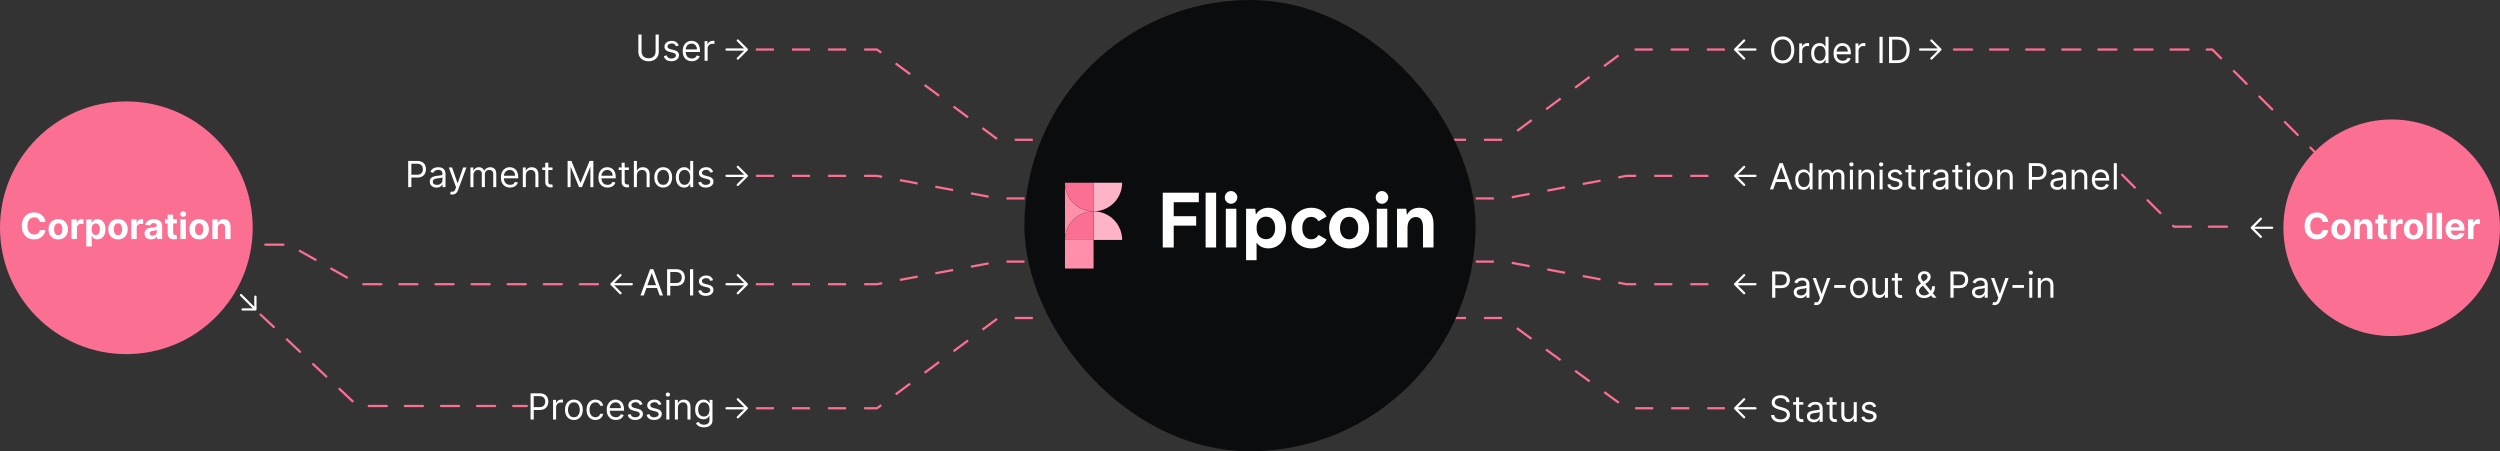 <svg width="1108" height="200" viewBox="0 0 1108 200" fill="none" xmlns="http://www.w3.org/2000/svg">
<rect x="0" y="0" width="1108" height="200" fill="#333333" stroke="none"/>
<path d="M327 17.948L331 21.948M331 21.948L327 25.948M331 21.948H322" stroke="white" stroke-linecap="round"/>
<path d="M773 25.948L769 21.948M769 21.948L773 17.948M769 21.948L778 21.948" stroke="white" stroke-linecap="round"/>
<path d="M795.227 22.13C795.227 23.358 795.006 24.418 794.563 25.312C794.119 26.206 793.511 26.895 792.739 27.38C791.966 27.865 791.083 28.108 790.091 28.108C789.099 28.108 788.216 27.865 787.443 27.38C786.671 26.895 786.063 26.206 785.619 25.312C785.176 24.418 784.955 23.358 784.955 22.13C784.955 20.903 785.176 19.842 785.619 18.948C786.063 18.054 786.671 17.365 787.443 16.88C788.216 16.395 789.099 16.153 790.091 16.153C791.083 16.153 791.966 16.395 792.739 16.88C793.511 17.365 794.119 18.054 794.563 18.948C795.006 19.842 795.227 20.903 795.227 22.13ZM793.864 22.13C793.864 21.123 793.695 20.272 793.358 19.579C793.025 18.886 792.572 18.361 792 18.005C791.432 17.649 790.796 17.471 790.091 17.471C789.386 17.471 788.748 17.649 788.176 18.005C787.608 18.361 787.155 18.886 786.818 19.579C786.485 20.272 786.318 21.123 786.318 22.13C786.318 23.138 786.485 23.988 786.818 24.681C787.155 25.375 787.608 25.899 788.176 26.255C788.748 26.611 789.386 26.789 790.091 26.789C790.796 26.789 791.432 26.611 792 26.255C792.572 25.899 793.025 25.375 793.358 24.681C793.695 23.988 793.864 23.138 793.864 22.13Z" fill="white"/>
<path d="M797.415 27.948V19.221H798.71V20.539H798.801C798.96 20.108 799.248 19.757 799.665 19.488C800.082 19.219 800.551 19.085 801.074 19.085C801.172 19.085 801.296 19.087 801.443 19.09C801.591 19.094 801.703 19.1 801.779 19.108V20.471C801.733 20.46 801.629 20.443 801.466 20.42C801.307 20.393 801.138 20.38 800.96 20.38C800.536 20.38 800.157 20.469 799.824 20.647C799.494 20.822 799.233 21.064 799.04 21.375C798.85 21.681 798.756 22.032 798.756 22.426V27.948H797.415Z" fill="white"/>
<path d="M806.398 28.13C805.671 28.13 805.028 27.947 804.472 27.579C803.915 27.208 803.479 26.685 803.165 26.011C802.85 25.333 802.693 24.532 802.693 23.608C802.693 22.691 802.85 21.895 803.165 21.221C803.479 20.547 803.917 20.026 804.477 19.659C805.038 19.291 805.686 19.108 806.421 19.108C806.989 19.108 807.438 19.202 807.767 19.392C808.1 19.577 808.354 19.789 808.529 20.028C808.707 20.263 808.845 20.456 808.943 20.608H809.057V16.312H810.398V27.948H809.102V26.608H808.943C808.845 26.767 808.705 26.967 808.523 27.21C808.341 27.448 808.082 27.662 807.744 27.852C807.407 28.037 806.958 28.13 806.398 28.13ZM806.58 26.926C807.118 26.926 807.572 26.785 807.943 26.505C808.315 26.221 808.597 25.829 808.79 25.329C808.983 24.825 809.08 24.244 809.08 23.585C809.08 22.933 808.985 22.363 808.796 21.875C808.606 21.382 808.326 21 807.955 20.727C807.583 20.45 807.125 20.312 806.58 20.312C806.011 20.312 805.538 20.458 805.159 20.75C804.784 21.037 804.502 21.429 804.313 21.926C804.127 22.418 804.034 22.971 804.034 23.585C804.034 24.206 804.129 24.77 804.318 25.278C804.511 25.782 804.796 26.183 805.171 26.483C805.549 26.778 806.019 26.926 806.58 26.926Z" fill="white"/>
<path d="M816.699 28.13C815.858 28.13 815.133 27.945 814.523 27.573C813.917 27.198 813.449 26.676 813.119 26.005C812.794 25.331 812.631 24.547 812.631 23.653C812.631 22.759 812.794 21.971 813.119 21.289C813.449 20.604 813.907 20.07 814.494 19.687C815.085 19.301 815.775 19.108 816.563 19.108C817.017 19.108 817.466 19.183 817.909 19.335C818.352 19.486 818.756 19.733 819.119 20.073C819.483 20.41 819.773 20.858 819.989 21.414C820.205 21.971 820.313 22.657 820.313 23.471V24.039H813.585V22.88H818.949C818.949 22.388 818.85 21.948 818.654 21.562C818.46 21.176 818.184 20.871 817.824 20.647C817.468 20.424 817.047 20.312 816.563 20.312C816.028 20.312 815.566 20.445 815.176 20.71C814.79 20.971 814.493 21.312 814.284 21.733C814.076 22.153 813.972 22.604 813.972 23.085V23.858C813.972 24.517 814.085 25.075 814.313 25.534C814.544 25.988 814.864 26.335 815.273 26.573C815.682 26.808 816.157 26.926 816.699 26.926C817.051 26.926 817.369 26.876 817.654 26.778C817.941 26.676 818.189 26.524 818.398 26.323C818.606 26.119 818.767 25.865 818.881 25.562L820.176 25.926C820.04 26.365 819.811 26.751 819.489 27.085C819.167 27.414 818.769 27.672 818.296 27.858C817.822 28.039 817.29 28.13 816.699 28.13Z" fill="white"/>
<path d="M822.352 27.948V19.221H823.648V20.539H823.739C823.898 20.108 824.186 19.757 824.602 19.488C825.019 19.219 825.489 19.085 826.011 19.085C826.11 19.085 826.233 19.087 826.381 19.09C826.529 19.094 826.64 19.1 826.716 19.108V20.471C826.671 20.46 826.566 20.443 826.404 20.42C826.244 20.393 826.076 20.38 825.898 20.38C825.474 20.38 825.095 20.469 824.761 20.647C824.432 20.822 824.171 21.064 823.977 21.375C823.788 21.681 823.693 22.032 823.693 22.426V27.948H822.352Z" fill="white"/>
<path d="M834.396 16.312V27.948H832.987V16.312H834.396Z" fill="white"/>
<path d="M840.813 27.948H837.222V16.312H840.972C842.1 16.312 843.066 16.545 843.869 17.011C844.672 17.473 845.288 18.138 845.716 19.005C846.144 19.869 846.358 20.903 846.358 22.108C846.358 23.32 846.142 24.363 845.71 25.238C845.279 26.109 844.65 26.78 843.824 27.25C842.998 27.715 841.994 27.948 840.813 27.948ZM838.631 26.698H840.722C841.684 26.698 842.481 26.513 843.114 26.142C843.746 25.77 844.218 25.242 844.529 24.556C844.839 23.871 844.994 23.054 844.994 22.108C844.994 21.168 844.841 20.359 844.534 19.681C844.227 19 843.769 18.477 843.159 18.113C842.549 17.746 841.79 17.562 840.881 17.562H838.631V26.698Z" fill="white"/>
<path d="M290.561 15.312H291.97V23.017C291.97 23.812 291.783 24.522 291.408 25.147C291.037 25.768 290.512 26.259 289.834 26.619C289.156 26.975 288.36 27.153 287.448 27.153C286.535 27.153 285.739 26.975 285.061 26.619C284.383 26.259 283.857 25.768 283.482 25.147C283.11 24.522 282.925 23.812 282.925 23.017V15.312H284.334V22.903C284.334 23.471 284.459 23.977 284.709 24.42C284.959 24.859 285.315 25.206 285.777 25.46C286.243 25.71 286.8 25.835 287.448 25.835C288.095 25.835 288.652 25.71 289.118 25.46C289.584 25.206 289.94 24.859 290.186 24.42C290.436 23.977 290.561 23.471 290.561 22.903V15.312Z" fill="white"/>
<path d="M300.784 20.176L299.58 20.517C299.504 20.316 299.392 20.121 299.244 19.931C299.1 19.738 298.903 19.579 298.653 19.454C298.403 19.329 298.083 19.267 297.693 19.267C297.159 19.267 296.714 19.39 296.358 19.636C296.006 19.878 295.83 20.187 295.83 20.562C295.83 20.895 295.951 21.159 296.193 21.352C296.436 21.545 296.814 21.706 297.33 21.835L298.625 22.153C299.405 22.342 299.987 22.632 300.369 23.022C300.752 23.409 300.943 23.907 300.943 24.517C300.943 25.017 300.799 25.463 300.511 25.858C300.227 26.251 299.83 26.562 299.318 26.789C298.807 27.017 298.212 27.13 297.534 27.13C296.644 27.13 295.907 26.937 295.324 26.551C294.741 26.164 294.371 25.6 294.216 24.858L295.489 24.539C295.61 25.009 295.839 25.361 296.176 25.596C296.517 25.831 296.962 25.948 297.511 25.948C298.136 25.948 298.633 25.816 299 25.551C299.371 25.282 299.557 24.96 299.557 24.585C299.557 24.282 299.451 24.028 299.239 23.823C299.027 23.615 298.701 23.46 298.261 23.358L296.807 23.017C296.008 22.827 295.421 22.534 295.046 22.136C294.674 21.734 294.489 21.233 294.489 20.63C294.489 20.138 294.627 19.702 294.903 19.323C295.184 18.945 295.564 18.647 296.046 18.431C296.53 18.215 297.08 18.108 297.693 18.108C298.557 18.108 299.235 18.297 299.727 18.676C300.224 19.054 300.576 19.554 300.784 20.176Z" fill="white"/>
<path d="M306.621 27.13C305.78 27.13 305.055 26.945 304.445 26.573C303.839 26.198 303.371 25.676 303.041 25.005C302.716 24.331 302.553 23.547 302.553 22.653C302.553 21.759 302.716 20.971 303.041 20.289C303.371 19.604 303.829 19.07 304.416 18.687C305.007 18.301 305.697 18.108 306.484 18.108C306.939 18.108 307.388 18.183 307.831 18.335C308.274 18.486 308.678 18.733 309.041 19.073C309.405 19.41 309.695 19.858 309.911 20.414C310.127 20.971 310.234 21.657 310.234 22.471V23.039H303.507V21.88H308.871C308.871 21.388 308.772 20.948 308.575 20.562C308.382 20.176 308.106 19.871 307.746 19.647C307.39 19.424 306.969 19.312 306.484 19.312C305.95 19.312 305.488 19.445 305.098 19.71C304.712 19.971 304.414 20.312 304.206 20.733C303.998 21.153 303.894 21.604 303.894 22.085V22.858C303.894 23.517 304.007 24.075 304.234 24.534C304.466 24.988 304.786 25.335 305.195 25.573C305.604 25.808 306.079 25.926 306.621 25.926C306.973 25.926 307.291 25.876 307.575 25.778C307.863 25.676 308.111 25.524 308.32 25.323C308.528 25.119 308.689 24.865 308.803 24.562L310.098 24.926C309.962 25.365 309.733 25.751 309.411 26.085C309.089 26.414 308.691 26.672 308.217 26.858C307.744 27.039 307.212 27.13 306.621 27.13Z" fill="white"/>
<path d="M312.274 26.948V18.221H313.57V19.539H313.661C313.82 19.108 314.108 18.757 314.524 18.488C314.941 18.219 315.411 18.085 315.933 18.085C316.032 18.085 316.155 18.087 316.303 18.09C316.45 18.094 316.562 18.1 316.638 18.108V19.471C316.592 19.46 316.488 19.443 316.325 19.42C316.166 19.393 315.998 19.38 315.82 19.38C315.395 19.38 315.017 19.469 314.683 19.647C314.354 19.822 314.092 20.064 313.899 20.375C313.71 20.681 313.615 21.032 313.615 21.426V26.948H312.274Z" fill="white"/>
<path d="M335 21.948H388.688L442.375 61.948H549.75H667.125L720.812 21.948H764.5" stroke="#FB6F92" stroke-dasharray="8 8"/>
<path d="M327 73.948L331 77.948M331 77.948L327 81.948M331 77.948H322" stroke="white" stroke-linecap="round"/>
<path d="M773 81.948L769 77.948M769 77.948L773 73.948M769 77.948L778 77.948" stroke="white" stroke-linecap="round"/>
<path d="M785.886 83.948H784.409L788.682 72.312H790.136L794.409 83.948H792.932L789.455 74.153H789.364L785.886 83.948ZM786.432 79.403H792.386V80.653H786.432V79.403Z" fill="white"/>
<path d="M799.335 84.13C798.608 84.13 797.966 83.947 797.409 83.579C796.852 83.208 796.417 82.685 796.102 82.011C795.788 81.333 795.631 80.532 795.631 79.608C795.631 78.691 795.788 77.895 796.102 77.221C796.417 76.547 796.854 76.026 797.415 75.659C797.975 75.291 798.623 75.108 799.358 75.108C799.926 75.108 800.375 75.202 800.705 75.392C801.038 75.577 801.292 75.789 801.466 76.028C801.644 76.263 801.782 76.456 801.881 76.608H801.994V72.312H803.335V83.948H802.04V82.608H801.881C801.782 82.767 801.642 82.967 801.46 83.21C801.279 83.448 801.019 83.662 800.682 83.852C800.345 84.037 799.896 84.13 799.335 84.13ZM799.517 82.926C800.055 82.926 800.51 82.785 800.881 82.505C801.252 82.221 801.534 81.829 801.727 81.329C801.921 80.825 802.017 80.244 802.017 79.585C802.017 78.933 801.922 78.363 801.733 77.874C801.544 77.382 801.263 76.999 800.892 76.727C800.521 76.45 800.063 76.312 799.517 76.312C798.949 76.312 798.475 76.458 798.097 76.749C797.722 77.037 797.439 77.429 797.25 77.926C797.064 78.418 796.972 78.971 796.972 79.585C796.972 80.206 797.066 80.77 797.256 81.278C797.449 81.782 797.733 82.183 798.108 82.483C798.487 82.778 798.957 82.926 799.517 82.926Z" fill="white"/>
<path d="M805.977 83.948V75.221H807.273V76.585H807.386C807.568 76.119 807.862 75.757 808.267 75.499C808.672 75.238 809.159 75.108 809.727 75.108C810.303 75.108 810.782 75.238 811.165 75.499C811.551 75.757 811.852 76.119 812.068 76.585H812.159C812.383 76.134 812.718 75.776 813.165 75.511C813.612 75.242 814.148 75.108 814.773 75.108C815.553 75.108 816.191 75.352 816.688 75.84C817.184 76.325 817.432 77.081 817.432 78.108V83.948H816.091V78.108C816.091 77.463 815.915 77.003 815.563 76.727C815.21 76.45 814.796 76.312 814.318 76.312C813.705 76.312 813.229 76.498 812.892 76.869C812.555 77.236 812.386 77.702 812.386 78.267V83.948H811.023V77.971C811.023 77.475 810.862 77.075 810.54 76.772C810.218 76.465 809.803 76.312 809.296 76.312C808.947 76.312 808.621 76.405 808.318 76.59C808.019 76.776 807.777 77.034 807.591 77.363C807.409 77.689 807.318 78.066 807.318 78.494V83.948H805.977Z" fill="white"/>
<path d="M819.884 83.948V75.221H821.225V83.948H819.884ZM820.565 73.767C820.304 73.767 820.079 73.677 819.889 73.499C819.704 73.322 819.611 73.108 819.611 72.858C819.611 72.608 819.704 72.394 819.889 72.215C820.079 72.037 820.304 71.948 820.565 71.948C820.827 71.948 821.05 72.037 821.236 72.215C821.425 72.394 821.52 72.608 821.52 72.858C821.52 73.108 821.425 73.322 821.236 73.499C821.05 73.677 820.827 73.767 820.565 73.767Z" fill="white"/>
<path d="M825.021 78.698V83.948H823.68V75.221H824.976V76.585H825.09C825.294 76.142 825.605 75.785 826.021 75.517C826.438 75.244 826.976 75.108 827.635 75.108C828.226 75.108 828.743 75.229 829.186 75.471C829.629 75.71 829.974 76.073 830.22 76.562C830.466 77.047 830.59 77.66 830.59 78.403V83.948H829.249V78.494C829.249 77.808 829.071 77.274 828.715 76.892C828.359 76.505 827.87 76.312 827.249 76.312C826.821 76.312 826.438 76.405 826.101 76.59C825.768 76.776 825.504 77.047 825.311 77.403C825.118 77.759 825.021 78.191 825.021 78.698Z" fill="white"/>
<path d="M833.04 83.948V75.221H834.381V83.948H833.04ZM833.722 73.767C833.46 73.767 833.235 73.677 833.046 73.499C832.86 73.322 832.767 73.108 832.767 72.858C832.767 72.608 832.86 72.394 833.046 72.215C833.235 72.037 833.46 71.948 833.722 71.948C833.983 71.948 834.207 72.037 834.392 72.215C834.582 72.394 834.676 72.608 834.676 72.858C834.676 73.108 834.582 73.322 834.392 73.499C834.207 73.677 833.983 73.767 833.722 73.767Z" fill="white"/>
<path d="M843.019 77.176L841.814 77.517C841.738 77.316 841.626 77.121 841.479 76.931C841.335 76.738 841.138 76.579 840.888 76.454C840.638 76.329 840.318 76.267 839.928 76.267C839.394 76.267 838.948 76.39 838.592 76.636C838.24 76.878 838.064 77.187 838.064 77.562C838.064 77.895 838.185 78.159 838.428 78.352C838.67 78.545 839.049 78.706 839.564 78.835L840.859 79.153C841.64 79.342 842.221 79.632 842.604 80.022C842.986 80.409 843.178 80.907 843.178 81.517C843.178 82.017 843.034 82.463 842.746 82.858C842.462 83.251 842.064 83.562 841.553 83.789C841.041 84.017 840.447 84.13 839.769 84.13C838.878 84.13 838.142 83.937 837.558 83.551C836.975 83.164 836.606 82.6 836.45 81.858L837.723 81.539C837.844 82.009 838.073 82.361 838.411 82.596C838.751 82.831 839.197 82.948 839.746 82.948C840.371 82.948 840.867 82.816 841.234 82.551C841.606 82.282 841.791 81.96 841.791 81.585C841.791 81.282 841.685 81.028 841.473 80.823C841.261 80.615 840.935 80.46 840.496 80.358L839.041 80.017C838.242 79.827 837.655 79.534 837.28 79.136C836.909 78.734 836.723 78.233 836.723 77.63C836.723 77.138 836.861 76.702 837.138 76.323C837.418 75.945 837.799 75.647 838.28 75.431C838.765 75.215 839.314 75.108 839.928 75.108C840.791 75.108 841.469 75.297 841.962 75.676C842.458 76.054 842.81 76.554 843.019 77.176Z" fill="white"/>
<path d="M848.992 75.221V76.358H844.469V75.221H848.992ZM845.787 73.13H847.128V81.448C847.128 81.827 847.183 82.111 847.293 82.301C847.406 82.486 847.55 82.611 847.725 82.676C847.903 82.736 848.09 82.767 848.287 82.767C848.435 82.767 848.556 82.759 848.651 82.744C848.745 82.725 848.821 82.71 848.878 82.698L849.151 83.903C849.06 83.937 848.933 83.971 848.77 84.005C848.607 84.043 848.401 84.062 848.151 84.062C847.772 84.062 847.401 83.981 847.037 83.818C846.677 83.655 846.378 83.407 846.139 83.073C845.904 82.74 845.787 82.32 845.787 81.812V73.13Z" fill="white"/>
<path d="M851.009 83.948V75.221H852.304V76.539H852.395C852.554 76.108 852.842 75.757 853.259 75.488C853.675 75.219 854.145 75.085 854.668 75.085C854.766 75.085 854.889 75.087 855.037 75.09C855.185 75.094 855.296 75.1 855.372 75.108V76.471C855.327 76.46 855.223 76.443 855.06 76.42C854.901 76.394 854.732 76.38 854.554 76.38C854.13 76.38 853.751 76.469 853.418 76.647C853.088 76.822 852.827 77.064 852.634 77.374C852.444 77.681 852.35 78.032 852.35 78.426V83.948H851.009Z" fill="white"/>
<path d="M859.53 84.153C858.977 84.153 858.475 84.049 858.024 83.84C857.573 83.628 857.216 83.323 856.95 82.926C856.685 82.524 856.553 82.039 856.553 81.471C856.553 80.971 856.651 80.566 856.848 80.255C857.045 79.941 857.308 79.695 857.638 79.517C857.967 79.338 858.331 79.206 858.729 79.119C859.13 79.028 859.534 78.956 859.939 78.903C860.469 78.835 860.899 78.784 861.229 78.749C861.562 78.712 861.805 78.649 861.956 78.562C862.111 78.475 862.189 78.323 862.189 78.108V78.062C862.189 77.501 862.036 77.066 861.729 76.755C861.426 76.445 860.966 76.289 860.348 76.289C859.708 76.289 859.206 76.429 858.842 76.71C858.479 76.99 858.223 77.289 858.075 77.608L856.803 77.153C857.03 76.623 857.333 76.21 857.712 75.914C858.094 75.615 858.511 75.407 858.962 75.289C859.416 75.168 859.863 75.108 860.303 75.108C860.583 75.108 860.905 75.142 861.269 75.21C861.636 75.274 861.99 75.409 862.331 75.613C862.676 75.818 862.962 76.126 863.189 76.539C863.416 76.952 863.53 77.505 863.53 78.198V83.948H862.189V82.767H862.121C862.03 82.956 861.878 83.159 861.666 83.374C861.454 83.59 861.172 83.774 860.82 83.926C860.467 84.077 860.037 84.153 859.53 84.153ZM859.734 82.948C860.265 82.948 860.712 82.844 861.075 82.636C861.443 82.427 861.719 82.159 861.905 81.829C862.094 81.499 862.189 81.153 862.189 80.789V79.562C862.132 79.63 862.007 79.693 861.814 79.749C861.625 79.802 861.405 79.85 861.155 79.892C860.909 79.929 860.668 79.963 860.433 79.994C860.202 80.02 860.015 80.043 859.871 80.062C859.522 80.108 859.197 80.181 858.894 80.284C858.594 80.382 858.352 80.532 858.166 80.733C857.984 80.929 857.894 81.198 857.894 81.539C857.894 82.005 858.066 82.358 858.411 82.596C858.759 82.831 859.2 82.948 859.734 82.948Z" fill="white"/>
<path d="M869.773 75.221V76.358H865.25V75.221H869.773ZM866.568 73.13H867.909V81.448C867.909 81.827 867.964 82.111 868.074 82.301C868.188 82.486 868.332 82.611 868.506 82.676C868.684 82.736 868.871 82.767 869.068 82.767C869.216 82.767 869.337 82.759 869.432 82.744C869.527 82.725 869.602 82.71 869.659 82.698L869.932 83.903C869.841 83.937 869.714 83.971 869.551 84.005C869.388 84.043 869.182 84.062 868.932 84.062C868.553 84.062 868.182 83.981 867.818 83.818C867.458 83.655 867.159 83.407 866.921 83.073C866.686 82.74 866.568 82.32 866.568 81.812V73.13Z" fill="white"/>
<path d="M871.79 83.948V75.221H873.131V83.948H871.79ZM872.472 73.767C872.21 73.767 871.985 73.677 871.796 73.499C871.61 73.322 871.517 73.108 871.517 72.858C871.517 72.608 871.61 72.394 871.796 72.215C871.985 72.037 872.21 71.948 872.472 71.948C872.733 71.948 872.957 72.037 873.142 72.215C873.332 72.394 873.426 72.608 873.426 72.858C873.426 73.108 873.332 73.322 873.142 73.499C872.957 73.677 872.733 73.767 872.472 73.767Z" fill="white"/>
<path d="M879.132 84.13C878.344 84.13 877.653 83.943 877.058 83.568C876.467 83.193 876.005 82.668 875.672 81.994C875.342 81.32 875.178 80.532 875.178 79.63C875.178 78.721 875.342 77.927 875.672 77.249C876.005 76.572 876.467 76.045 877.058 75.67C877.653 75.295 878.344 75.108 879.132 75.108C879.92 75.108 880.609 75.295 881.2 75.67C881.795 76.045 882.257 76.572 882.587 77.249C882.92 77.927 883.087 78.721 883.087 79.63C883.087 80.532 882.92 81.32 882.587 81.994C882.257 82.668 881.795 83.193 881.2 83.568C880.609 83.943 879.92 84.13 879.132 84.13ZM879.132 82.926C879.731 82.926 880.223 82.772 880.609 82.465C880.996 82.159 881.282 81.755 881.467 81.255C881.653 80.755 881.746 80.213 881.746 79.63C881.746 79.047 881.653 78.503 881.467 77.999C881.282 77.496 880.996 77.088 880.609 76.778C880.223 76.467 879.731 76.312 879.132 76.312C878.534 76.312 878.041 76.467 877.655 76.778C877.269 77.088 876.983 77.496 876.797 77.999C876.611 78.503 876.519 79.047 876.519 79.63C876.519 80.213 876.611 80.755 876.797 81.255C876.983 81.755 877.269 82.159 877.655 82.465C878.041 82.772 878.534 82.926 879.132 82.926Z" fill="white"/>
<path d="M886.475 78.698V83.948H885.134V75.221H886.429V76.585H886.543C886.747 76.142 887.058 75.785 887.475 75.517C887.891 75.244 888.429 75.108 889.088 75.108C889.679 75.108 890.196 75.229 890.639 75.471C891.082 75.71 891.427 76.073 891.673 76.562C891.92 77.047 892.043 77.66 892.043 78.403V83.948H890.702V78.494C890.702 77.808 890.524 77.274 890.168 76.892C889.812 76.505 889.323 76.312 888.702 76.312C888.274 76.312 887.891 76.405 887.554 76.59C887.221 76.776 886.957 77.047 886.764 77.403C886.571 77.759 886.475 78.191 886.475 78.698Z" fill="white"/>
<path d="M899.175 83.948V72.312H903.107C904.02 72.312 904.766 72.477 905.345 72.806C905.929 73.132 906.36 73.573 906.641 74.13C906.921 74.687 907.061 75.308 907.061 75.994C907.061 76.679 906.921 77.302 906.641 77.863C906.364 78.424 905.936 78.871 905.357 79.204C904.777 79.534 904.035 79.698 903.129 79.698H900.311V78.448H903.084C903.709 78.448 904.211 78.34 904.59 78.124C904.968 77.909 905.243 77.617 905.413 77.249C905.588 76.878 905.675 76.46 905.675 75.994C905.675 75.528 905.588 75.111 905.413 74.744C905.243 74.376 904.966 74.088 904.584 73.88C904.201 73.668 903.694 73.562 903.061 73.562H900.584V83.948H899.175Z" fill="white"/>
<path d="M911.717 84.153C911.164 84.153 910.662 84.049 910.212 83.84C909.761 83.628 909.403 83.323 909.138 82.926C908.873 82.524 908.74 82.039 908.74 81.471C908.74 80.971 908.839 80.566 909.036 80.255C909.233 79.941 909.496 79.695 909.825 79.517C910.155 79.338 910.519 79.206 910.916 79.119C911.318 79.028 911.721 78.956 912.127 78.903C912.657 78.835 913.087 78.784 913.416 78.749C913.75 78.712 913.992 78.649 914.144 78.562C914.299 78.475 914.377 78.323 914.377 78.108V78.062C914.377 77.501 914.223 77.066 913.916 76.755C913.613 76.445 913.153 76.289 912.536 76.289C911.895 76.289 911.394 76.429 911.03 76.71C910.666 76.99 910.411 77.289 910.263 77.608L908.99 77.153C909.217 76.623 909.52 76.21 909.899 75.914C910.282 75.615 910.698 75.407 911.149 75.289C911.604 75.168 912.051 75.108 912.49 75.108C912.77 75.108 913.092 75.142 913.456 75.21C913.823 75.274 914.178 75.409 914.519 75.613C914.863 75.818 915.149 76.126 915.377 76.539C915.604 76.952 915.717 77.505 915.717 78.198V83.948H914.377V82.767H914.308C914.217 82.956 914.066 83.159 913.854 83.374C913.642 83.59 913.359 83.774 913.007 83.926C912.655 84.077 912.225 84.153 911.717 84.153ZM911.922 82.948C912.452 82.948 912.899 82.844 913.263 82.636C913.63 82.427 913.907 82.159 914.092 81.829C914.282 81.499 914.377 81.153 914.377 80.789V79.562C914.32 79.63 914.195 79.693 914.002 79.749C913.812 79.802 913.592 79.85 913.342 79.892C913.096 79.929 912.856 79.963 912.621 79.994C912.39 80.02 912.202 80.043 912.058 80.062C911.71 80.108 911.384 80.181 911.081 80.284C910.782 80.382 910.539 80.532 910.354 80.733C910.172 80.929 910.081 81.198 910.081 81.539C910.081 82.005 910.253 82.358 910.598 82.596C910.947 82.831 911.388 82.948 911.922 82.948Z" fill="white"/>
<path d="M919.506 78.698V83.948H918.165V75.221H919.46V76.585H919.574C919.779 76.142 920.089 75.785 920.506 75.517C920.922 75.244 921.46 75.108 922.119 75.108C922.71 75.108 923.227 75.229 923.671 75.471C924.114 75.71 924.458 76.073 924.705 76.562C924.951 77.047 925.074 77.66 925.074 78.403V83.948H923.733V78.494C923.733 77.808 923.555 77.274 923.199 76.892C922.843 76.505 922.354 76.312 921.733 76.312C921.305 76.312 920.922 76.405 920.585 76.59C920.252 76.776 919.989 77.047 919.796 77.403C919.602 77.759 919.506 78.191 919.506 78.698Z" fill="white"/>
<path d="M931.183 84.13C930.342 84.13 929.617 83.945 929.007 83.573C928.401 83.198 927.933 82.676 927.604 82.005C927.278 81.331 927.115 80.547 927.115 79.653C927.115 78.759 927.278 77.971 927.604 77.289C927.933 76.604 928.392 76.07 928.979 75.687C929.57 75.301 930.259 75.108 931.047 75.108C931.501 75.108 931.95 75.183 932.394 75.335C932.837 75.486 933.24 75.733 933.604 76.073C933.967 76.41 934.257 76.858 934.473 77.414C934.689 77.971 934.797 78.657 934.797 79.471V80.039H928.07V78.88H933.433C933.433 78.388 933.335 77.948 933.138 77.562C932.945 77.176 932.668 76.871 932.308 76.647C931.952 76.424 931.532 76.312 931.047 76.312C930.513 76.312 930.051 76.445 929.661 76.71C929.274 76.971 928.977 77.312 928.769 77.733C928.56 78.153 928.456 78.604 928.456 79.085V79.858C928.456 80.517 928.57 81.075 928.797 81.534C929.028 81.988 929.348 82.335 929.757 82.573C930.166 82.808 930.642 82.926 931.183 82.926C931.536 82.926 931.854 82.876 932.138 82.778C932.426 82.676 932.674 82.524 932.882 82.323C933.091 82.119 933.252 81.865 933.365 81.562L934.661 81.926C934.524 82.365 934.295 82.751 933.973 83.085C933.651 83.414 933.253 83.672 932.78 83.858C932.306 84.039 931.774 84.13 931.183 84.13Z" fill="white"/>
<path d="M938.178 72.312V83.948H936.837V72.312H938.178Z" fill="white"/>
<path d="M180.909 82.948V71.312H184.841C185.754 71.312 186.5 71.477 187.08 71.806C187.663 72.132 188.095 72.573 188.375 73.13C188.655 73.687 188.796 74.308 188.796 74.994C188.796 75.679 188.655 76.302 188.375 76.863C188.099 77.424 187.671 77.871 187.091 78.204C186.511 78.534 185.769 78.698 184.864 78.698H182.046V77.448H184.818C185.443 77.448 185.945 77.34 186.324 77.124C186.703 76.909 186.977 76.617 187.148 76.249C187.322 75.878 187.409 75.46 187.409 74.994C187.409 74.528 187.322 74.111 187.148 73.744C186.977 73.376 186.701 73.088 186.318 72.88C185.936 72.668 185.428 72.562 184.796 72.562H182.318V82.948H180.909Z" fill="white"/>
<path d="M193.452 83.153C192.899 83.153 192.397 83.049 191.946 82.84C191.495 82.628 191.137 82.323 190.872 81.926C190.607 81.524 190.475 81.039 190.475 80.471C190.475 79.971 190.573 79.566 190.77 79.255C190.967 78.941 191.23 78.695 191.56 78.517C191.889 78.338 192.253 78.206 192.651 78.119C193.052 78.028 193.456 77.956 193.861 77.903C194.391 77.835 194.821 77.784 195.151 77.749C195.484 77.712 195.726 77.649 195.878 77.562C196.033 77.475 196.111 77.323 196.111 77.108V77.062C196.111 76.501 195.957 76.066 195.651 75.755C195.348 75.445 194.887 75.289 194.27 75.289C193.63 75.289 193.128 75.429 192.764 75.71C192.401 75.99 192.145 76.289 191.997 76.608L190.725 76.153C190.952 75.623 191.255 75.21 191.634 74.914C192.016 74.615 192.433 74.407 192.884 74.289C193.338 74.168 193.785 74.108 194.225 74.108C194.505 74.108 194.827 74.142 195.19 74.21C195.558 74.274 195.912 74.409 196.253 74.613C196.598 74.818 196.884 75.126 197.111 75.539C197.338 75.952 197.452 76.505 197.452 77.198V82.948H196.111V81.767H196.043C195.952 81.956 195.8 82.159 195.588 82.374C195.376 82.59 195.094 82.774 194.742 82.926C194.389 83.077 193.959 83.153 193.452 83.153ZM193.656 81.948C194.187 81.948 194.634 81.844 194.997 81.636C195.365 81.427 195.641 81.159 195.827 80.829C196.016 80.499 196.111 80.153 196.111 79.789V78.562C196.054 78.63 195.929 78.693 195.736 78.749C195.546 78.802 195.327 78.85 195.077 78.892C194.831 78.929 194.59 78.963 194.355 78.994C194.124 79.02 193.937 79.043 193.793 79.062C193.444 79.108 193.118 79.181 192.815 79.284C192.516 79.382 192.274 79.532 192.088 79.733C191.906 79.929 191.815 80.198 191.815 80.539C191.815 81.005 191.988 81.358 192.332 81.596C192.681 81.831 193.122 81.948 193.656 81.948Z" fill="white"/>
<path d="M200.45 86.221C200.223 86.221 200.02 86.202 199.842 86.164C199.664 86.13 199.541 86.096 199.473 86.062L199.814 84.88C200.14 84.963 200.428 84.994 200.678 84.971C200.928 84.948 201.149 84.837 201.342 84.636C201.539 84.439 201.719 84.119 201.882 83.676L202.132 82.994L198.905 74.221H200.359L202.769 81.176H202.859L205.269 74.221H206.723L203.019 84.221C202.852 84.672 202.645 85.045 202.399 85.34C202.153 85.64 201.867 85.861 201.541 86.005C201.219 86.149 200.856 86.221 200.45 86.221Z" fill="white"/>
<path d="M208.493 82.948V74.221H209.788V75.585H209.902C210.084 75.119 210.377 74.757 210.783 74.499C211.188 74.238 211.675 74.108 212.243 74.108C212.819 74.108 213.298 74.238 213.68 74.499C214.067 74.757 214.368 75.119 214.584 75.585H214.675C214.898 75.134 215.234 74.776 215.68 74.511C216.127 74.242 216.663 74.108 217.288 74.108C218.069 74.108 218.707 74.352 219.203 74.84C219.699 75.325 219.948 76.081 219.948 77.108V82.948H218.607V77.108C218.607 76.463 218.43 76.003 218.078 75.727C217.726 75.45 217.311 75.312 216.834 75.312C216.22 75.312 215.745 75.498 215.408 75.869C215.071 76.236 214.902 76.702 214.902 77.267V82.948H213.538V76.971C213.538 76.475 213.377 76.075 213.055 75.772C212.734 75.465 212.319 75.312 211.811 75.312C211.463 75.312 211.137 75.405 210.834 75.59C210.535 75.776 210.292 76.034 210.107 76.363C209.925 76.689 209.834 77.066 209.834 77.494V82.948H208.493Z" fill="white"/>
<path d="M226.058 83.13C225.217 83.13 224.492 82.945 223.882 82.573C223.276 82.198 222.808 81.676 222.479 81.005C222.153 80.331 221.99 79.547 221.99 78.653C221.99 77.759 222.153 76.971 222.479 76.289C222.808 75.604 223.267 75.07 223.854 74.687C224.445 74.301 225.134 74.108 225.922 74.108C226.377 74.108 226.825 74.183 227.269 74.335C227.712 74.486 228.115 74.733 228.479 75.073C228.842 75.41 229.132 75.858 229.348 76.414C229.564 76.971 229.672 77.657 229.672 78.471V79.039H222.945V77.88H228.308C228.308 77.388 228.21 76.948 228.013 76.562C227.82 76.176 227.543 75.871 227.183 75.647C226.827 75.424 226.407 75.312 225.922 75.312C225.388 75.312 224.926 75.445 224.536 75.71C224.149 75.971 223.852 76.312 223.644 76.733C223.435 77.153 223.331 77.604 223.331 78.085V78.858C223.331 79.517 223.445 80.075 223.672 80.534C223.903 80.988 224.223 81.335 224.632 81.573C225.041 81.808 225.517 81.926 226.058 81.926C226.411 81.926 226.729 81.876 227.013 81.778C227.301 81.676 227.549 81.524 227.757 81.323C227.966 81.119 228.127 80.865 228.24 80.562L229.536 80.926C229.399 81.365 229.17 81.751 228.848 82.085C228.526 82.414 228.128 82.672 227.655 82.858C227.181 83.039 226.649 83.13 226.058 83.13Z" fill="white"/>
<path d="M233.053 77.698V82.948H231.712V74.221H233.007V75.585H233.121C233.325 75.142 233.636 74.785 234.053 74.517C234.469 74.244 235.007 74.108 235.666 74.108C236.257 74.108 236.774 74.229 237.217 74.471C237.661 74.71 238.005 75.073 238.252 75.562C238.498 76.047 238.621 76.66 238.621 77.403V82.948H237.28V77.494C237.28 76.808 237.102 76.274 236.746 75.892C236.39 75.505 235.901 75.312 235.28 75.312C234.852 75.312 234.469 75.405 234.132 75.59C233.799 75.776 233.536 76.047 233.342 76.403C233.149 76.759 233.053 77.191 233.053 77.698Z" fill="white"/>
<path d="M244.867 74.221V75.358H240.344V74.221H244.867ZM241.662 72.13H243.003V80.448C243.003 80.827 243.058 81.111 243.168 81.301C243.281 81.486 243.425 81.611 243.6 81.676C243.778 81.736 243.965 81.767 244.162 81.767C244.31 81.767 244.431 81.759 244.526 81.744C244.62 81.725 244.696 81.71 244.753 81.698L245.026 82.903C244.935 82.937 244.808 82.971 244.645 83.005C244.482 83.043 244.276 83.062 244.026 83.062C243.647 83.062 243.276 82.981 242.912 82.818C242.552 82.655 242.253 82.407 242.014 82.073C241.779 81.74 241.662 81.32 241.662 80.812V72.13Z" fill="white"/>
<path d="M251.565 71.312H253.247L257.202 80.971H257.338L261.293 71.312H262.975V82.948H261.656V74.108H261.543L257.906 82.948H256.634L252.997 74.108H252.884V82.948H251.565V71.312Z" fill="white"/>
<path d="M269.277 83.13C268.436 83.13 267.711 82.945 267.101 82.573C266.495 82.198 266.027 81.676 265.698 81.005C265.372 80.331 265.209 79.547 265.209 78.653C265.209 77.759 265.372 76.971 265.698 76.289C266.027 75.604 266.485 75.07 267.073 74.687C267.663 74.301 268.353 74.108 269.141 74.108C269.595 74.108 270.044 74.183 270.487 74.335C270.93 74.486 271.334 74.733 271.698 75.073C272.061 75.41 272.351 75.858 272.567 76.414C272.783 76.971 272.891 77.657 272.891 78.471V79.039H266.163V77.88H271.527C271.527 77.388 271.429 76.948 271.232 76.562C271.038 76.176 270.762 75.871 270.402 75.647C270.046 75.424 269.626 75.312 269.141 75.312C268.607 75.312 268.145 75.445 267.754 75.71C267.368 75.971 267.071 76.312 266.862 76.733C266.654 77.153 266.55 77.604 266.55 78.085V78.858C266.55 79.517 266.663 80.075 266.891 80.534C267.122 80.988 267.442 81.335 267.851 81.573C268.26 81.808 268.735 81.926 269.277 81.926C269.629 81.926 269.948 81.876 270.232 81.778C270.519 81.676 270.768 81.524 270.976 81.323C271.184 81.119 271.345 80.865 271.459 80.562L272.754 80.926C272.618 81.365 272.389 81.751 272.067 82.085C271.745 82.414 271.347 82.672 270.874 82.858C270.4 83.039 269.868 83.13 269.277 83.13Z" fill="white"/>
<path d="M278.726 74.221V75.358H274.203V74.221H278.726ZM275.521 72.13H276.862V80.448C276.862 80.827 276.917 81.111 277.027 81.301C277.141 81.486 277.285 81.611 277.459 81.676C277.637 81.736 277.824 81.767 278.021 81.767C278.169 81.767 278.29 81.759 278.385 81.744C278.48 81.725 278.555 81.71 278.612 81.698L278.885 82.903C278.794 82.937 278.667 82.971 278.504 83.005C278.341 83.043 278.135 83.062 277.885 83.062C277.506 83.062 277.135 82.981 276.771 82.818C276.412 82.655 276.112 82.407 275.874 82.073C275.639 81.74 275.521 81.32 275.521 80.812V72.13Z" fill="white"/>
<path d="M282.271 77.698V82.948H280.93V71.312H282.271V75.585H282.385C282.59 75.134 282.896 74.776 283.305 74.511C283.718 74.242 284.268 74.108 284.953 74.108C285.548 74.108 286.069 74.227 286.516 74.465C286.963 74.7 287.309 75.062 287.555 75.551C287.805 76.035 287.93 76.653 287.93 77.403V82.948H286.59V77.494C286.59 76.801 286.41 76.265 286.05 75.886C285.694 75.503 285.199 75.312 284.567 75.312C284.127 75.312 283.734 75.405 283.385 75.59C283.04 75.776 282.768 76.047 282.567 76.403C282.37 76.759 282.271 77.191 282.271 77.698Z" fill="white"/>
<path d="M293.929 83.13C293.141 83.13 292.45 82.943 291.855 82.568C291.264 82.193 290.802 81.668 290.469 80.994C290.139 80.32 289.975 79.532 289.975 78.63C289.975 77.721 290.139 76.927 290.469 76.249C290.802 75.572 291.264 75.045 291.855 74.67C292.45 74.295 293.141 74.108 293.929 74.108C294.717 74.108 295.406 74.295 295.997 74.67C296.592 75.045 297.054 75.572 297.384 76.249C297.717 76.927 297.884 77.721 297.884 78.63C297.884 79.532 297.717 80.32 297.384 80.994C297.054 81.668 296.592 82.193 295.997 82.568C295.406 82.943 294.717 83.13 293.929 83.13ZM293.929 81.926C294.528 81.926 295.02 81.772 295.406 81.465C295.793 81.159 296.079 80.755 296.264 80.255C296.45 79.755 296.543 79.213 296.543 78.63C296.543 78.047 296.45 77.503 296.264 76.999C296.079 76.496 295.793 76.088 295.406 75.778C295.02 75.467 294.528 75.312 293.929 75.312C293.331 75.312 292.838 75.467 292.452 75.778C292.065 76.088 291.779 76.496 291.594 76.999C291.408 77.503 291.315 78.047 291.315 78.63C291.315 79.213 291.408 79.755 291.594 80.255C291.779 80.755 292.065 81.159 292.452 81.465C292.838 81.772 293.331 81.926 293.929 81.926Z" fill="white"/>
<path d="M303.226 83.13C302.499 83.13 301.857 82.947 301.3 82.579C300.743 82.208 300.307 81.685 299.993 81.011C299.679 80.333 299.521 79.532 299.521 78.608C299.521 77.691 299.679 76.895 299.993 76.221C300.307 75.547 300.745 75.026 301.305 74.659C301.866 74.291 302.514 74.108 303.249 74.108C303.817 74.108 304.266 74.202 304.595 74.392C304.929 74.577 305.182 74.789 305.357 75.028C305.535 75.263 305.673 75.456 305.771 75.608H305.885V71.312H307.226V82.948H305.93V81.608H305.771C305.673 81.767 305.533 81.967 305.351 82.21C305.169 82.448 304.91 82.662 304.573 82.852C304.235 83.037 303.787 83.13 303.226 83.13ZM303.408 81.926C303.946 81.926 304.4 81.785 304.771 81.505C305.143 81.221 305.425 80.829 305.618 80.329C305.811 79.825 305.908 79.244 305.908 78.585C305.908 77.933 305.813 77.363 305.624 76.874C305.434 76.382 305.154 75.999 304.783 75.727C304.412 75.45 303.953 75.312 303.408 75.312C302.84 75.312 302.366 75.458 301.987 75.749C301.612 76.037 301.33 76.429 301.141 76.926C300.955 77.418 300.862 77.971 300.862 78.585C300.862 79.206 300.957 79.77 301.146 80.278C301.34 80.782 301.624 81.183 301.999 81.483C302.377 81.778 302.847 81.926 303.408 81.926Z" fill="white"/>
<path d="M316.05 76.176L314.845 76.517C314.77 76.316 314.658 76.121 314.51 75.931C314.366 75.738 314.169 75.579 313.919 75.454C313.669 75.329 313.349 75.267 312.959 75.267C312.425 75.267 311.98 75.39 311.624 75.636C311.271 75.878 311.095 76.187 311.095 76.562C311.095 76.895 311.216 77.159 311.459 77.352C311.701 77.545 312.08 77.706 312.595 77.835L313.891 78.153C314.671 78.342 315.252 78.632 315.635 79.022C316.018 79.409 316.209 79.907 316.209 80.517C316.209 81.017 316.065 81.463 315.777 81.858C315.493 82.251 315.095 82.562 314.584 82.789C314.073 83.017 313.478 83.13 312.8 83.13C311.91 83.13 311.173 82.937 310.59 82.551C310.006 82.164 309.637 81.6 309.482 80.858L310.754 80.539C310.876 81.009 311.105 81.361 311.442 81.596C311.783 81.831 312.228 81.948 312.777 81.948C313.402 81.948 313.898 81.816 314.266 81.551C314.637 81.282 314.823 80.96 314.823 80.585C314.823 80.282 314.716 80.028 314.504 79.823C314.292 79.615 313.966 79.46 313.527 79.358L312.073 79.017C311.273 78.827 310.686 78.534 310.311 78.136C309.94 77.734 309.754 77.233 309.754 76.63C309.754 76.138 309.893 75.702 310.169 75.323C310.449 74.945 310.83 74.647 311.311 74.431C311.796 74.215 312.345 74.108 312.959 74.108C313.823 74.108 314.501 74.297 314.993 74.676C315.489 75.054 315.841 75.554 316.05 76.176Z" fill="white"/>
<path d="M335 77.948H388.688L442.375 87.948H549.75H667.125L720.812 77.948H764.5" stroke="#FB6F92" stroke-dasharray="8 8"/>
<path d="M327 121.948L331 125.948M331 125.948L327 129.948M331 125.948H322" stroke="white" stroke-linecap="round"/>
<path d="M773 129.948L769 125.948M769 125.948L773 121.948M769 125.948L778 125.948" stroke="white" stroke-linecap="round"/>
<path d="M785.409 131.948V120.312H789.341C790.254 120.312 791 120.476 791.58 120.806C792.163 121.132 792.595 121.573 792.875 122.13C793.155 122.687 793.296 123.308 793.296 123.993C793.296 124.679 793.155 125.302 792.875 125.863C792.599 126.423 792.171 126.87 791.591 127.204C791.011 127.533 790.269 127.698 789.364 127.698H786.546V126.448H789.318C789.943 126.448 790.445 126.34 790.824 126.124C791.203 125.908 791.477 125.616 791.648 125.249C791.822 124.878 791.909 124.459 791.909 123.993C791.909 123.527 791.822 123.111 791.648 122.743C791.477 122.376 791.201 122.088 790.818 121.88C790.436 121.668 789.928 121.562 789.296 121.562H786.818V131.948H785.409Z" fill="white"/>
<path d="M797.952 132.152C797.399 132.152 796.897 132.048 796.446 131.84C795.995 131.628 795.637 131.323 795.372 130.925C795.107 130.524 794.975 130.039 794.975 129.471C794.975 128.971 795.073 128.565 795.27 128.255C795.467 127.94 795.73 127.694 796.06 127.516C796.389 127.338 796.753 127.205 797.151 127.118C797.552 127.027 797.956 126.955 798.361 126.902C798.891 126.834 799.321 126.783 799.651 126.749C799.984 126.711 800.226 126.649 800.378 126.562C800.533 126.474 800.611 126.323 800.611 126.107V126.062C800.611 125.501 800.457 125.065 800.151 124.755C799.848 124.444 799.387 124.289 798.77 124.289C798.13 124.289 797.628 124.429 797.264 124.709C796.901 124.99 796.645 125.289 796.497 125.607L795.225 125.152C795.452 124.622 795.755 124.209 796.134 123.914C796.516 123.615 796.933 123.406 797.384 123.289C797.838 123.168 798.285 123.107 798.725 123.107C799.005 123.107 799.327 123.141 799.69 123.209C800.058 123.274 800.412 123.408 800.753 123.613C801.098 123.817 801.384 124.126 801.611 124.539C801.838 124.952 801.952 125.505 801.952 126.198V131.948H800.611V130.766H800.543C800.452 130.955 800.3 131.158 800.088 131.374C799.876 131.59 799.594 131.774 799.242 131.925C798.889 132.077 798.459 132.152 797.952 132.152ZM798.156 130.948C798.687 130.948 799.134 130.844 799.497 130.635C799.865 130.427 800.141 130.158 800.327 129.829C800.516 129.499 800.611 129.152 800.611 128.789V127.562C800.554 127.63 800.429 127.692 800.236 127.749C800.047 127.802 799.827 127.849 799.577 127.891C799.331 127.929 799.09 127.963 798.855 127.993C798.624 128.02 798.437 128.043 798.293 128.062C797.944 128.107 797.618 128.181 797.315 128.283C797.016 128.382 796.774 128.531 796.588 128.732C796.406 128.929 796.315 129.198 796.315 129.539C796.315 130.005 796.488 130.357 796.832 130.596C797.181 130.83 797.622 130.948 798.156 130.948Z" fill="white"/>
<path d="M804.95 135.221C804.723 135.221 804.52 135.202 804.342 135.164C804.164 135.13 804.041 135.096 803.973 135.062L804.314 133.88C804.64 133.963 804.928 133.993 805.178 133.971C805.428 133.948 805.649 133.836 805.842 133.635C806.039 133.438 806.219 133.118 806.382 132.675L806.632 131.993L803.405 123.221H804.859L807.269 130.175H807.359L809.769 123.221H811.223L807.519 133.221C807.352 133.671 807.145 134.044 806.899 134.34C806.653 134.639 806.367 134.861 806.041 135.005C805.719 135.149 805.356 135.221 804.95 135.221Z" fill="white"/>
<path d="M817.993 126.334V127.584H812.902V126.334H817.993Z" fill="white"/>
<path d="M823.898 132.13C823.11 132.13 822.419 131.942 821.824 131.567C821.233 131.192 820.771 130.668 820.438 129.993C820.108 129.319 819.943 128.531 819.943 127.63C819.943 126.721 820.108 125.927 820.438 125.249C820.771 124.571 821.233 124.044 821.824 123.669C822.419 123.294 823.11 123.107 823.898 123.107C824.686 123.107 825.375 123.294 825.966 123.669C826.561 124.044 827.023 124.571 827.352 125.249C827.686 125.927 827.852 126.721 827.852 127.63C827.852 128.531 827.686 129.319 827.352 129.993C827.023 130.668 826.561 131.192 825.966 131.567C825.375 131.942 824.686 132.13 823.898 132.13ZM823.898 130.925C824.496 130.925 824.989 130.772 825.375 130.465C825.761 130.158 826.047 129.755 826.233 129.255C826.419 128.755 826.511 128.213 826.511 127.63C826.511 127.046 826.419 126.503 826.233 125.999C826.047 125.495 825.761 125.088 825.375 124.777C824.989 124.467 824.496 124.312 823.898 124.312C823.299 124.312 822.807 124.467 822.421 124.777C822.034 125.088 821.748 125.495 821.563 125.999C821.377 126.503 821.284 127.046 821.284 127.63C821.284 128.213 821.377 128.755 821.563 129.255C821.748 129.755 822.034 130.158 822.421 130.465C822.807 130.772 823.299 130.925 823.898 130.925Z" fill="white"/>
<path d="M835.399 128.38V123.221H836.74V131.948H835.399V130.471H835.308C835.104 130.914 834.786 131.291 834.354 131.601C833.922 131.908 833.376 132.062 832.717 132.062C832.172 132.062 831.687 131.942 831.263 131.704C830.839 131.461 830.505 131.098 830.263 130.613C830.02 130.124 829.899 129.508 829.899 128.766V123.221H831.24V128.675C831.24 129.312 831.418 129.819 831.774 130.198C832.134 130.577 832.592 130.766 833.149 130.766C833.483 130.766 833.822 130.681 834.166 130.51C834.515 130.34 834.806 130.079 835.041 129.726C835.28 129.374 835.399 128.925 835.399 128.38Z" fill="white"/>
<path d="M842.992 123.221V124.357H838.469V123.221H842.992ZM839.787 121.13H841.128V129.448C841.128 129.827 841.183 130.111 841.293 130.3C841.406 130.486 841.55 130.611 841.725 130.675C841.903 130.736 842.09 130.766 842.287 130.766C842.435 130.766 842.556 130.758 842.651 130.743C842.745 130.724 842.821 130.709 842.878 130.698L843.151 131.902C843.06 131.937 842.933 131.971 842.77 132.005C842.607 132.043 842.401 132.062 842.151 132.062C841.772 132.062 841.401 131.98 841.037 131.817C840.677 131.654 840.378 131.406 840.139 131.073C839.904 130.74 839.787 130.319 839.787 129.812V121.13Z" fill="white"/>
<path d="M852.804 132.107C852.039 132.107 851.38 131.967 850.827 131.687C850.274 131.406 849.848 131.022 849.548 130.533C849.249 130.044 849.1 129.486 849.1 128.857C849.1 128.372 849.202 127.942 849.406 127.567C849.615 127.188 849.901 126.838 850.264 126.516C850.632 126.19 851.054 125.865 851.531 125.539L853.213 124.289C853.543 124.073 853.806 123.842 854.003 123.596C854.204 123.349 854.304 123.027 854.304 122.63C854.304 122.334 854.173 122.048 853.912 121.772C853.654 121.495 853.315 121.357 852.895 121.357C852.6 121.357 852.338 121.433 852.111 121.584C851.887 121.732 851.711 121.921 851.582 122.152C851.457 122.38 851.395 122.615 851.395 122.857C851.395 123.13 851.469 123.406 851.617 123.687C851.768 123.963 851.959 124.247 852.19 124.539C852.425 124.827 852.668 125.122 852.918 125.425L858.259 131.948H856.645L852.236 126.63C851.827 126.137 851.456 125.69 851.122 125.289C850.789 124.887 850.524 124.491 850.327 124.101C850.13 123.711 850.031 123.289 850.031 122.834C850.031 122.312 850.147 121.853 850.378 121.459C850.613 121.062 850.94 120.753 851.361 120.533C851.785 120.31 852.281 120.198 852.85 120.198C853.433 120.198 853.935 120.312 854.355 120.539C854.776 120.762 855.1 121.06 855.327 121.431C855.554 121.798 855.668 122.198 855.668 122.63C855.668 123.187 855.529 123.669 855.253 124.079C854.976 124.488 854.6 124.868 854.122 125.221L851.804 126.948C851.281 127.334 850.927 127.709 850.742 128.073C850.556 128.437 850.463 128.698 850.463 128.857C850.463 129.221 850.558 129.56 850.747 129.874C850.937 130.188 851.204 130.442 851.548 130.635C851.893 130.829 852.296 130.925 852.759 130.925C853.198 130.925 853.626 130.832 854.043 130.647C854.459 130.457 854.836 130.185 855.173 129.829C855.514 129.473 855.783 129.044 855.98 128.544C856.181 128.044 856.281 127.482 856.281 126.857H857.577C857.577 127.63 857.488 128.26 857.31 128.749C857.132 129.238 856.931 129.62 856.707 129.897C856.484 130.173 856.304 130.38 856.168 130.516C856.122 130.573 856.081 130.63 856.043 130.687C856.005 130.743 855.963 130.8 855.918 130.857C855.543 131.277 855.069 131.592 854.497 131.8C853.925 132.005 853.361 132.107 852.804 132.107Z" fill="white"/>
<path d="M864.425 131.948V120.312H868.357C869.27 120.312 870.016 120.476 870.595 120.806C871.179 121.132 871.61 121.573 871.891 122.13C872.171 122.687 872.311 123.308 872.311 123.993C872.311 124.679 872.171 125.302 871.891 125.863C871.614 126.423 871.186 126.87 870.607 127.204C870.027 127.533 869.285 127.698 868.379 127.698H865.561V126.448H868.334C868.959 126.448 869.461 126.34 869.84 126.124C870.218 125.908 870.493 125.616 870.663 125.249C870.838 124.878 870.925 124.459 870.925 123.993C870.925 123.527 870.838 123.111 870.663 122.743C870.493 122.376 870.216 122.088 869.834 121.88C869.451 121.668 868.944 121.562 868.311 121.562H865.834V131.948H864.425Z" fill="white"/>
<path d="M876.967 132.152C876.414 132.152 875.912 132.048 875.462 131.84C875.011 131.628 874.653 131.323 874.388 130.925C874.123 130.524 873.99 130.039 873.99 129.471C873.99 128.971 874.089 128.565 874.286 128.255C874.483 127.94 874.746 127.694 875.075 127.516C875.405 127.338 875.769 127.205 876.166 127.118C876.568 127.027 876.971 126.955 877.377 126.902C877.907 126.834 878.337 126.783 878.666 126.749C879 126.711 879.242 126.649 879.394 126.562C879.549 126.474 879.627 126.323 879.627 126.107V126.062C879.627 125.501 879.473 125.065 879.166 124.755C878.863 124.444 878.403 124.289 877.786 124.289C877.145 124.289 876.644 124.429 876.28 124.709C875.916 124.99 875.661 125.289 875.513 125.607L874.24 125.152C874.467 124.622 874.77 124.209 875.149 123.914C875.532 123.615 875.948 123.406 876.399 123.289C876.854 123.168 877.301 123.107 877.74 123.107C878.02 123.107 878.342 123.141 878.706 123.209C879.073 123.274 879.428 123.408 879.769 123.613C880.113 123.817 880.399 124.126 880.627 124.539C880.854 124.952 880.967 125.505 880.967 126.198V131.948H879.627V130.766H879.558C879.467 130.955 879.316 131.158 879.104 131.374C878.892 131.59 878.609 131.774 878.257 131.925C877.905 132.077 877.475 132.152 876.967 132.152ZM877.172 130.948C877.702 130.948 878.149 130.844 878.513 130.635C878.88 130.427 879.157 130.158 879.342 129.829C879.532 129.499 879.627 129.152 879.627 128.789V127.562C879.57 127.63 879.445 127.692 879.252 127.749C879.062 127.802 878.842 127.849 878.592 127.891C878.346 127.929 878.106 127.963 877.871 127.993C877.64 128.02 877.452 128.043 877.308 128.062C876.96 128.107 876.634 128.181 876.331 128.283C876.032 128.382 875.789 128.531 875.604 128.732C875.422 128.929 875.331 129.198 875.331 129.539C875.331 130.005 875.503 130.357 875.848 130.596C876.197 130.83 876.638 130.948 877.172 130.948Z" fill="white"/>
<path d="M883.966 135.221C883.739 135.221 883.536 135.202 883.358 135.164C883.18 135.13 883.057 135.096 882.989 135.062L883.33 133.88C883.655 133.963 883.943 133.993 884.193 133.971C884.443 133.948 884.665 133.836 884.858 133.635C885.055 133.438 885.235 133.118 885.398 132.675L885.648 131.993L882.421 123.221H883.875L886.284 130.175H886.375L888.784 123.221H890.239L886.534 133.221C886.368 133.671 886.161 134.044 885.915 134.34C885.669 134.639 885.383 134.861 885.057 135.005C884.735 135.149 884.371 135.221 883.966 135.221Z" fill="white"/>
<path d="M897.009 126.334V127.584H891.918V126.334H897.009Z" fill="white"/>
<path d="M899.368 131.948V123.221H900.709V131.948H899.368ZM900.05 121.766C899.788 121.766 899.563 121.677 899.374 121.499C899.188 121.321 899.095 121.107 899.095 120.857C899.095 120.607 899.188 120.393 899.374 120.215C899.563 120.037 899.788 119.948 900.05 119.948C900.311 119.948 900.535 120.037 900.72 120.215C900.91 120.393 901.004 120.607 901.004 120.857C901.004 121.107 900.91 121.321 900.72 121.499C900.535 121.677 900.311 121.766 900.05 121.766Z" fill="white"/>
<path d="M904.506 126.698V131.948H903.165V123.221H904.46V124.584H904.574C904.779 124.141 905.089 123.785 905.506 123.516C905.922 123.243 906.46 123.107 907.119 123.107C907.71 123.107 908.227 123.228 908.671 123.471C909.114 123.709 909.458 124.073 909.705 124.562C909.951 125.046 910.074 125.66 910.074 126.402V131.948H908.733V126.493C908.733 125.808 908.555 125.274 908.199 124.891C907.843 124.505 907.354 124.312 906.733 124.312C906.305 124.312 905.922 124.404 905.585 124.59C905.252 124.776 904.989 125.046 904.796 125.402C904.602 125.758 904.506 126.19 904.506 126.698Z" fill="white"/>
<path d="M285.324 130.948H283.847L288.119 119.312H289.574L293.847 130.948H292.369L288.892 121.152H288.801L285.324 130.948ZM285.869 126.402H291.824V127.652H285.869V126.402Z" fill="white"/>
<path d="M295.659 130.948V119.312H299.591C300.504 119.312 301.25 119.476 301.83 119.806C302.413 120.132 302.845 120.573 303.125 121.13C303.405 121.687 303.546 122.308 303.546 122.993C303.546 123.679 303.405 124.302 303.125 124.863C302.849 125.423 302.421 125.87 301.841 126.204C301.261 126.533 300.519 126.698 299.614 126.698H296.796V125.448H299.568C300.193 125.448 300.695 125.34 301.074 125.124C301.453 124.908 301.727 124.616 301.898 124.249C302.072 123.878 302.159 123.459 302.159 122.993C302.159 122.527 302.072 122.111 301.898 121.743C301.727 121.376 301.451 121.088 301.068 120.88C300.686 120.668 300.178 120.562 299.546 120.562H297.068V130.948H295.659Z" fill="white"/>
<path d="M307.225 119.312V130.948H305.815V119.312H307.225Z" fill="white"/>
<path d="M316.05 124.175L314.845 124.516C314.77 124.315 314.658 124.12 314.51 123.931C314.366 123.738 314.169 123.579 313.919 123.454C313.669 123.329 313.349 123.266 312.959 123.266C312.425 123.266 311.98 123.389 311.624 123.635C311.271 123.878 311.095 124.187 311.095 124.562C311.095 124.895 311.216 125.158 311.459 125.351C311.701 125.544 312.08 125.705 312.595 125.834L313.891 126.152C314.671 126.342 315.252 126.632 315.635 127.022C316.018 127.408 316.209 127.906 316.209 128.516C316.209 129.016 316.065 129.463 315.777 129.857C315.493 130.251 315.095 130.562 314.584 130.789C314.073 131.016 313.478 131.13 312.8 131.13C311.91 131.13 311.173 130.937 310.59 130.55C310.006 130.164 309.637 129.599 309.482 128.857L310.754 128.539C310.876 129.008 311.105 129.361 311.442 129.596C311.783 129.83 312.228 129.948 312.777 129.948C313.402 129.948 313.898 129.815 314.266 129.55C314.637 129.281 314.823 128.959 314.823 128.584C314.823 128.281 314.716 128.027 314.504 127.823C314.292 127.615 313.966 127.459 313.527 127.357L312.073 127.016C311.273 126.827 310.686 126.533 310.311 126.135C309.94 125.734 309.754 125.232 309.754 124.63C309.754 124.137 309.893 123.702 310.169 123.323C310.449 122.944 310.83 122.647 311.311 122.431C311.796 122.215 312.345 122.107 312.959 122.107C313.823 122.107 314.501 122.296 314.993 122.675C315.489 123.054 315.841 123.554 316.05 124.175Z" fill="white"/>
<path d="M335 125.948H388.688L442.375 115.948H549.75H667.125L720.812 125.948H764.5" stroke="#FB6F92" stroke-dasharray="8 8"/>
<path d="M327 176.948L331 180.948M331 180.948L327 184.948M331 180.948H322" stroke="white" stroke-linecap="round"/>
<path d="M773 184.948L769 180.948M769 180.948L773 176.948M769 180.948L778 180.948" stroke="white" stroke-linecap="round"/>
<path d="M791.773 178.221C791.705 177.645 791.428 177.198 790.943 176.88C790.458 176.562 789.864 176.403 789.159 176.403C788.644 176.403 788.193 176.486 787.807 176.653C787.424 176.819 787.125 177.049 786.909 177.34C786.697 177.632 786.591 177.963 786.591 178.335C786.591 178.645 786.665 178.912 786.813 179.136C786.964 179.355 787.157 179.539 787.392 179.687C787.627 179.831 787.873 179.95 788.131 180.045C788.388 180.136 788.625 180.21 788.841 180.266L790.023 180.585C790.326 180.664 790.663 180.774 791.034 180.914C791.409 181.054 791.767 181.246 792.108 181.488C792.453 181.727 792.737 182.033 792.96 182.408C793.184 182.783 793.296 183.244 793.296 183.789C793.296 184.418 793.131 184.986 792.801 185.494C792.475 186.001 791.998 186.405 791.369 186.704C790.744 187.003 789.985 187.153 789.091 187.153C788.258 187.153 787.536 187.018 786.926 186.749C786.32 186.48 785.843 186.105 785.494 185.624C785.15 185.143 784.955 184.585 784.909 183.948H786.364C786.402 184.388 786.549 184.751 786.807 185.039C787.068 185.323 787.398 185.535 787.796 185.676C788.197 185.812 788.629 185.88 789.091 185.88C789.629 185.88 790.112 185.793 790.54 185.619C790.968 185.441 791.307 185.194 791.557 184.88C791.807 184.562 791.932 184.191 791.932 183.766C791.932 183.38 791.824 183.066 791.608 182.823C791.392 182.581 791.108 182.384 790.756 182.232C790.404 182.081 790.023 181.948 789.614 181.835L788.182 181.426C787.273 181.164 786.553 180.791 786.023 180.306C785.493 179.821 785.227 179.187 785.227 178.403C785.227 177.751 785.404 177.183 785.756 176.698C786.112 176.21 786.589 175.831 787.188 175.562C787.79 175.289 788.462 175.153 789.205 175.153C789.955 175.153 790.621 175.287 791.205 175.556C791.788 175.821 792.25 176.185 792.591 176.647C792.936 177.109 793.118 177.634 793.136 178.221H791.773Z" fill="white"/>
<path d="M799.226 178.221V179.357H794.703V178.221H799.226ZM796.021 176.13H797.362V184.448C797.362 184.827 797.417 185.111 797.527 185.301C797.641 185.486 797.785 185.611 797.959 185.676C798.137 185.736 798.324 185.766 798.521 185.766C798.669 185.766 798.79 185.759 798.885 185.744C798.98 185.725 799.055 185.71 799.112 185.698L799.385 186.903C799.294 186.937 799.167 186.971 799.004 187.005C798.841 187.043 798.635 187.062 798.385 187.062C798.006 187.062 797.635 186.98 797.271 186.818C796.912 186.655 796.612 186.407 796.374 186.073C796.139 185.74 796.021 185.319 796.021 184.812V176.13Z" fill="white"/>
<path d="M803.811 187.153C803.258 187.153 802.756 187.049 802.305 186.84C801.855 186.628 801.497 186.323 801.232 185.926C800.966 185.524 800.834 185.039 800.834 184.471C800.834 183.971 800.932 183.566 801.129 183.255C801.326 182.941 801.59 182.694 801.919 182.516C802.249 182.338 802.612 182.206 803.01 182.119C803.412 182.028 803.815 181.956 804.22 181.903C804.751 181.835 805.18 181.783 805.51 181.749C805.843 181.711 806.086 181.649 806.237 181.562C806.393 181.475 806.47 181.323 806.47 181.107V181.062C806.47 180.501 806.317 180.066 806.01 179.755C805.707 179.444 805.247 179.289 804.629 179.289C803.989 179.289 803.487 179.429 803.124 179.71C802.76 179.99 802.504 180.289 802.357 180.607L801.084 180.153C801.311 179.622 801.614 179.21 801.993 178.914C802.376 178.615 802.792 178.407 803.243 178.289C803.698 178.168 804.145 178.107 804.584 178.107C804.864 178.107 805.186 178.141 805.55 178.21C805.917 178.274 806.271 178.408 806.612 178.613C806.957 178.818 807.243 179.126 807.47 179.539C807.698 179.952 807.811 180.505 807.811 181.198V186.948H806.47V185.766H806.402C806.311 185.956 806.16 186.158 805.948 186.374C805.735 186.59 805.453 186.774 805.101 186.926C804.749 187.077 804.319 187.153 803.811 187.153ZM804.016 185.948C804.546 185.948 804.993 185.844 805.357 185.636C805.724 185.427 806.001 185.158 806.186 184.829C806.376 184.499 806.47 184.153 806.47 183.789V182.562C806.413 182.63 806.288 182.693 806.095 182.749C805.906 182.802 805.686 182.85 805.436 182.891C805.19 182.929 804.949 182.963 804.715 182.994C804.484 183.02 804.296 183.043 804.152 183.062C803.804 183.107 803.478 183.181 803.175 183.283C802.876 183.382 802.633 183.532 802.448 183.732C802.266 183.929 802.175 184.198 802.175 184.539C802.175 185.005 802.347 185.357 802.692 185.596C803.04 185.831 803.482 185.948 804.016 185.948Z" fill="white"/>
<path d="M814.054 178.221V179.357H809.531V178.221H814.054ZM810.85 176.13H812.19V184.448C812.19 184.827 812.245 185.111 812.355 185.301C812.469 185.486 812.613 185.611 812.787 185.676C812.965 185.736 813.153 185.766 813.35 185.766C813.497 185.766 813.618 185.759 813.713 185.744C813.808 185.725 813.884 185.71 813.94 185.698L814.213 186.903C814.122 186.937 813.995 186.971 813.832 187.005C813.67 187.043 813.463 187.062 813.213 187.062C812.834 187.062 812.463 186.98 812.1 186.818C811.74 186.655 811.44 186.407 811.202 186.073C810.967 185.74 810.85 185.319 810.85 184.812V176.13Z" fill="white"/>
<path d="M821.571 183.38V178.221H822.912V186.948H821.571V185.471H821.48C821.276 185.914 820.957 186.291 820.526 186.602C820.094 186.908 819.548 187.062 818.889 187.062C818.344 187.062 817.859 186.943 817.435 186.704C817.011 186.461 816.677 186.098 816.435 185.613C816.192 185.124 816.071 184.509 816.071 183.766V178.221H817.412V183.676C817.412 184.312 817.59 184.819 817.946 185.198C818.306 185.577 818.764 185.766 819.321 185.766C819.654 185.766 819.993 185.681 820.338 185.511C820.687 185.34 820.978 185.079 821.213 184.727C821.452 184.374 821.571 183.926 821.571 183.38Z" fill="white"/>
<path d="M831.55 180.176L830.345 180.516C830.27 180.316 830.158 180.121 830.01 179.931C829.866 179.738 829.669 179.579 829.419 179.454C829.169 179.329 828.849 179.266 828.459 179.266C827.925 179.266 827.48 179.39 827.124 179.636C826.771 179.878 826.595 180.187 826.595 180.562C826.595 180.895 826.716 181.158 826.959 181.352C827.201 181.545 827.58 181.706 828.095 181.835L829.391 182.153C830.171 182.342 830.752 182.632 831.135 183.022C831.518 183.408 831.709 183.907 831.709 184.516C831.709 185.016 831.565 185.463 831.277 185.857C830.993 186.251 830.595 186.562 830.084 186.789C829.573 187.016 828.978 187.13 828.3 187.13C827.41 187.13 826.673 186.937 826.09 186.551C825.506 186.164 825.137 185.6 824.982 184.857L826.254 184.539C826.376 185.009 826.605 185.361 826.942 185.596C827.283 185.831 827.728 185.948 828.277 185.948C828.902 185.948 829.398 185.816 829.766 185.551C830.137 185.282 830.323 184.96 830.323 184.585C830.323 184.282 830.216 184.028 830.004 183.823C829.792 183.615 829.466 183.46 829.027 183.357L827.573 183.016C826.773 182.827 826.186 182.533 825.811 182.136C825.44 181.734 825.254 181.232 825.254 180.63C825.254 180.138 825.393 179.702 825.669 179.323C825.949 178.944 826.33 178.647 826.811 178.431C827.296 178.215 827.845 178.107 828.459 178.107C829.323 178.107 830.001 178.297 830.493 178.676C830.989 179.054 831.341 179.554 831.55 180.176Z" fill="white"/>
<path d="M235.144 185.948V174.312H239.075C239.988 174.312 240.734 174.477 241.314 174.806C241.897 175.132 242.329 175.573 242.609 176.13C242.89 176.687 243.03 177.308 243.03 177.994C243.03 178.679 242.89 179.302 242.609 179.863C242.333 180.424 241.905 180.871 241.325 181.204C240.746 181.533 240.003 181.698 239.098 181.698H236.28V180.448H239.053C239.678 180.448 240.18 180.34 240.558 180.124C240.937 179.908 241.212 179.617 241.382 179.249C241.556 178.878 241.644 178.46 241.644 177.994C241.644 177.528 241.556 177.111 241.382 176.744C241.212 176.376 240.935 176.088 240.553 175.88C240.17 175.668 239.662 175.562 239.03 175.562H236.553V185.948H235.144Z" fill="white"/>
<path d="M245.118 185.948V177.221H246.413V178.539H246.504C246.663 178.107 246.951 177.757 247.368 177.488C247.785 177.219 248.254 177.085 248.777 177.085C248.876 177.085 248.999 177.086 249.146 177.09C249.294 177.094 249.406 177.1 249.482 177.107V178.471C249.436 178.46 249.332 178.443 249.169 178.42C249.01 178.393 248.841 178.38 248.663 178.38C248.239 178.38 247.86 178.469 247.527 178.647C247.198 178.821 246.936 179.064 246.743 179.374C246.554 179.681 246.459 180.032 246.459 180.426V185.948H245.118Z" fill="white"/>
<path d="M254.351 186.13C253.563 186.13 252.872 185.943 252.277 185.568C251.686 185.193 251.224 184.668 250.891 183.994C250.561 183.319 250.396 182.532 250.396 181.63C250.396 180.721 250.561 179.927 250.891 179.249C251.224 178.571 251.686 178.045 252.277 177.67C252.872 177.295 253.563 177.107 254.351 177.107C255.139 177.107 255.828 177.295 256.419 177.67C257.014 178.045 257.476 178.571 257.805 179.249C258.139 179.927 258.305 180.721 258.305 181.63C258.305 182.532 258.139 183.319 257.805 183.994C257.476 184.668 257.014 185.193 256.419 185.568C255.828 185.943 255.139 186.13 254.351 186.13ZM254.351 184.926C254.949 184.926 255.442 184.772 255.828 184.465C256.215 184.158 256.501 183.755 256.686 183.255C256.872 182.755 256.965 182.213 256.965 181.63C256.965 181.047 256.872 180.503 256.686 179.999C256.501 179.496 256.215 179.088 255.828 178.778C255.442 178.467 254.949 178.312 254.351 178.312C253.752 178.312 253.26 178.467 252.874 178.778C252.487 179.088 252.201 179.496 252.016 179.999C251.83 180.503 251.737 181.047 251.737 181.63C251.737 182.213 251.83 182.755 252.016 183.255C252.201 183.755 252.487 184.158 252.874 184.465C253.26 184.772 253.752 184.926 254.351 184.926Z" fill="white"/>
<path d="M263.898 186.13C263.08 186.13 262.375 185.937 261.784 185.551C261.193 185.164 260.739 184.632 260.421 183.954C260.102 183.276 259.943 182.501 259.943 181.63C259.943 180.744 260.106 179.961 260.432 179.283C260.761 178.602 261.22 178.069 261.807 177.687C262.398 177.301 263.087 177.107 263.875 177.107C264.489 177.107 265.042 177.221 265.534 177.448C266.027 177.676 266.43 177.994 266.744 178.403C267.059 178.812 267.254 179.289 267.33 179.835H265.989C265.886 179.437 265.659 179.085 265.307 178.778C264.958 178.467 264.489 178.312 263.898 178.312C263.375 178.312 262.917 178.448 262.523 178.721C262.133 178.99 261.828 179.371 261.608 179.863C261.392 180.352 261.284 180.926 261.284 181.585C261.284 182.259 261.39 182.846 261.602 183.346C261.818 183.846 262.121 184.234 262.511 184.511C262.905 184.787 263.368 184.926 263.898 184.926C264.246 184.926 264.563 184.865 264.847 184.744C265.131 184.622 265.371 184.448 265.568 184.221C265.765 183.994 265.905 183.721 265.989 183.403H267.33C267.254 183.918 267.066 184.382 266.767 184.795C266.472 185.204 266.08 185.53 265.591 185.772C265.106 186.011 264.542 186.13 263.898 186.13Z" fill="white"/>
<path d="M272.949 186.13C272.108 186.13 271.383 185.944 270.773 185.573C270.167 185.198 269.699 184.676 269.369 184.005C269.044 183.331 268.881 182.547 268.881 181.653C268.881 180.759 269.044 179.971 269.369 179.289C269.699 178.604 270.157 178.069 270.744 177.687C271.335 177.301 272.025 177.107 272.813 177.107C273.267 177.107 273.716 177.183 274.159 177.335C274.602 177.486 275.006 177.732 275.369 178.073C275.733 178.41 276.023 178.857 276.239 179.414C276.455 179.971 276.563 180.657 276.563 181.471V182.039H269.835V180.88H275.199C275.199 180.388 275.1 179.948 274.903 179.562C274.71 179.176 274.434 178.871 274.074 178.647C273.718 178.424 273.297 178.312 272.813 178.312C272.278 178.312 271.816 178.444 271.426 178.71C271.04 178.971 270.743 179.312 270.534 179.732C270.326 180.153 270.222 180.604 270.222 181.085V181.857C270.222 182.516 270.335 183.075 270.563 183.533C270.794 183.988 271.114 184.335 271.523 184.573C271.932 184.808 272.407 184.926 272.949 184.926C273.301 184.926 273.619 184.876 273.903 184.778C274.191 184.676 274.439 184.524 274.648 184.323C274.856 184.119 275.017 183.865 275.131 183.562L276.426 183.926C276.29 184.365 276.061 184.751 275.739 185.085C275.417 185.414 275.019 185.672 274.546 185.857C274.072 186.039 273.54 186.13 272.949 186.13Z" fill="white"/>
<path d="M284.784 179.176L283.58 179.516C283.504 179.316 283.392 179.121 283.244 178.931C283.1 178.738 282.903 178.579 282.653 178.454C282.403 178.329 282.083 178.266 281.693 178.266C281.159 178.266 280.714 178.39 280.358 178.636C280.006 178.878 279.83 179.187 279.83 179.562C279.83 179.895 279.951 180.158 280.193 180.352C280.436 180.545 280.814 180.706 281.33 180.835L282.625 181.153C283.405 181.342 283.987 181.632 284.369 182.022C284.752 182.408 284.943 182.907 284.943 183.516C284.943 184.016 284.799 184.463 284.511 184.857C284.227 185.251 283.83 185.562 283.318 185.789C282.807 186.016 282.212 186.13 281.534 186.13C280.644 186.13 279.907 185.937 279.324 185.551C278.741 185.164 278.371 184.6 278.216 183.857L279.489 183.539C279.61 184.009 279.839 184.361 280.176 184.596C280.517 184.831 280.962 184.948 281.511 184.948C282.136 184.948 282.633 184.816 283 184.551C283.371 184.282 283.557 183.96 283.557 183.585C283.557 183.282 283.451 183.028 283.239 182.823C283.027 182.615 282.701 182.46 282.261 182.357L280.807 182.016C280.008 181.827 279.421 181.533 279.046 181.136C278.674 180.734 278.489 180.232 278.489 179.63C278.489 179.138 278.627 178.702 278.903 178.323C279.184 177.944 279.564 177.647 280.046 177.431C280.53 177.215 281.08 177.107 281.693 177.107C282.557 177.107 283.235 177.297 283.727 177.676C284.224 178.054 284.576 178.554 284.784 179.176Z" fill="white"/>
<path d="M293.144 179.176L291.939 179.516C291.863 179.316 291.752 179.121 291.604 178.931C291.46 178.738 291.263 178.579 291.013 178.454C290.763 178.329 290.443 178.266 290.053 178.266C289.519 178.266 289.073 178.39 288.717 178.636C288.365 178.878 288.189 179.187 288.189 179.562C288.189 179.895 288.31 180.158 288.553 180.352C288.795 180.545 289.174 180.706 289.689 180.835L290.984 181.153C291.765 181.342 292.346 181.632 292.729 182.022C293.111 182.408 293.303 182.907 293.303 183.516C293.303 184.016 293.159 184.463 292.871 184.857C292.587 185.251 292.189 185.562 291.678 185.789C291.166 186.016 290.572 186.13 289.894 186.13C289.003 186.13 288.267 185.937 287.683 185.551C287.1 185.164 286.731 184.6 286.575 183.857L287.848 183.539C287.969 184.009 288.198 184.361 288.536 184.596C288.877 184.831 289.322 184.948 289.871 184.948C290.496 184.948 290.992 184.816 291.359 184.551C291.731 184.282 291.916 183.96 291.916 183.585C291.916 183.282 291.81 183.028 291.598 182.823C291.386 182.615 291.06 182.46 290.621 182.357L289.166 182.016C288.367 181.827 287.78 181.533 287.405 181.136C287.034 180.734 286.848 180.232 286.848 179.63C286.848 179.138 286.986 178.702 287.263 178.323C287.543 177.944 287.924 177.647 288.405 177.431C288.89 177.215 289.439 177.107 290.053 177.107C290.916 177.107 291.594 177.297 292.087 177.676C292.583 178.054 292.935 178.554 293.144 179.176Z" fill="white"/>
<path d="M295.321 185.948V177.221H296.662V185.948H295.321ZM296.003 175.766C295.742 175.766 295.516 175.677 295.327 175.499C295.141 175.321 295.048 175.107 295.048 174.857C295.048 174.607 295.141 174.393 295.327 174.215C295.516 174.037 295.742 173.948 296.003 173.948C296.264 173.948 296.488 174.037 296.673 174.215C296.863 174.393 296.957 174.607 296.957 174.857C296.957 175.107 296.863 175.321 296.673 175.499C296.488 175.677 296.264 175.766 296.003 175.766Z" fill="white"/>
<path d="M300.459 180.698V185.948H299.118V177.221H300.413V178.585H300.527C300.732 178.141 301.042 177.785 301.459 177.516C301.876 177.244 302.413 177.107 303.073 177.107C303.663 177.107 304.18 177.229 304.624 177.471C305.067 177.71 305.412 178.073 305.658 178.562C305.904 179.047 306.027 179.66 306.027 180.403V185.948H304.686V180.494C304.686 179.808 304.508 179.274 304.152 178.891C303.796 178.505 303.307 178.312 302.686 178.312C302.258 178.312 301.876 178.405 301.538 178.59C301.205 178.776 300.942 179.047 300.749 179.403C300.555 179.759 300.459 180.191 300.459 180.698Z" fill="white"/>
<path d="M312 189.403C311.352 189.403 310.796 189.319 310.33 189.153C309.864 188.99 309.475 188.774 309.165 188.505C308.858 188.24 308.614 187.956 308.432 187.653L309.5 186.903C309.621 187.062 309.775 187.244 309.96 187.448C310.146 187.657 310.4 187.837 310.722 187.988C311.047 188.143 311.474 188.221 312 188.221C312.705 188.221 313.286 188.051 313.744 187.71C314.203 187.369 314.432 186.835 314.432 186.107V184.335H314.318C314.22 184.494 314.08 184.691 313.898 184.926C313.72 185.157 313.462 185.363 313.125 185.545C312.792 185.723 312.341 185.812 311.773 185.812C311.068 185.812 310.436 185.645 309.875 185.312C309.318 184.979 308.877 184.494 308.551 183.857C308.229 183.221 308.068 182.448 308.068 181.539C308.068 180.645 308.225 179.867 308.54 179.204C308.854 178.537 309.292 178.022 309.852 177.658C310.413 177.291 311.061 177.107 311.796 177.107C312.364 177.107 312.814 177.202 313.148 177.391C313.485 177.577 313.743 177.789 313.921 178.028C314.102 178.263 314.243 178.456 314.341 178.607H314.477V177.221H315.773V186.198C315.773 186.948 315.602 187.558 315.261 188.028C314.924 188.501 314.47 188.848 313.898 189.068C313.33 189.291 312.697 189.403 312 189.403ZM311.955 184.607C312.493 184.607 312.947 184.484 313.318 184.238C313.689 183.992 313.972 183.638 314.165 183.176C314.358 182.713 314.455 182.16 314.455 181.516C314.455 180.888 314.36 180.333 314.171 179.852C313.981 179.371 313.701 178.994 313.33 178.721C312.958 178.448 312.5 178.312 311.955 178.312C311.386 178.312 310.913 178.456 310.534 178.744C310.159 179.032 309.877 179.418 309.688 179.903C309.502 180.388 309.409 180.926 309.409 181.516C309.409 182.122 309.504 182.658 309.693 183.124C309.886 183.586 310.171 183.95 310.546 184.215C310.924 184.477 311.394 184.607 311.955 184.607Z" fill="white"/>
<path d="M335 180.948H388.688L442.375 140.948H549.75H666.125L720.812 180.948H764.5" stroke="#FB6F92" stroke-dasharray="8 8"/>
<path d="M856 17.948L860 21.948M860 21.948L856 25.948M860 21.948H851" stroke="white" stroke-linecap="round"/>
<path d="M1002 104.948L998 100.948M998 100.948L1002 96.948M998 100.948L1007 100.948" stroke="white" stroke-linecap="round"/>
<circle cx="1060" cy="100.948" r="48" fill="#FB6F92"/>
<path d="M1031.88 98.385H1029.39C1029.35 98.063 1029.25 97.777 1029.11 97.527C1028.97 97.274 1028.79 97.058 1028.57 96.88C1028.35 96.702 1028.1 96.565 1027.81 96.471C1027.53 96.376 1027.22 96.329 1026.89 96.329C1026.28 96.329 1025.76 96.478 1025.31 96.777C1024.86 97.073 1024.52 97.505 1024.27 98.073C1024.03 98.637 1023.9 99.323 1023.9 100.13C1023.9 100.959 1024.03 101.656 1024.27 102.221C1024.52 102.785 1024.87 103.211 1025.32 103.499C1025.76 103.787 1026.28 103.931 1026.87 103.931C1027.2 103.931 1027.5 103.887 1027.78 103.8C1028.07 103.713 1028.32 103.586 1028.54 103.419C1028.76 103.249 1028.94 103.042 1029.08 102.8C1029.23 102.558 1029.33 102.281 1029.39 101.971L1031.88 101.982C1031.82 102.516 1031.65 103.031 1031.4 103.527C1031.14 104.02 1030.8 104.461 1030.37 104.851C1029.94 105.238 1029.43 105.544 1028.83 105.772C1028.24 105.995 1027.57 106.107 1026.83 106.107C1025.79 106.107 1024.86 105.872 1024.04 105.402C1023.23 104.933 1022.59 104.253 1022.11 103.363C1021.64 102.472 1021.41 101.395 1021.41 100.13C1021.41 98.861 1021.65 97.781 1022.12 96.891C1022.6 96.001 1023.25 95.323 1024.07 94.857C1024.89 94.387 1025.81 94.152 1026.83 94.152C1027.5 94.152 1028.13 94.247 1028.7 94.436C1029.28 94.626 1029.8 94.902 1030.24 95.266C1030.69 95.626 1031.05 96.067 1031.33 96.59C1031.62 97.113 1031.8 97.711 1031.88 98.385Z" fill="white"/>
<path d="M1037.54 106.118C1036.66 106.118 1035.9 105.931 1035.25 105.556C1034.61 105.177 1034.12 104.65 1033.77 103.976C1033.42 103.298 1033.25 102.512 1033.25 101.618C1033.25 100.717 1033.42 99.929 1033.77 99.255C1034.12 98.577 1034.61 98.05 1035.25 97.675C1035.9 97.296 1036.66 97.107 1037.54 97.107C1038.42 97.107 1039.19 97.296 1039.83 97.675C1040.47 98.05 1040.97 98.577 1041.31 99.255C1041.66 99.929 1041.84 100.717 1041.84 101.618C1041.84 102.512 1041.66 103.298 1041.31 103.976C1040.97 104.65 1040.47 105.177 1039.83 105.556C1039.19 105.931 1038.42 106.118 1037.54 106.118ZM1037.55 104.243C1037.95 104.243 1038.29 104.13 1038.56 103.902C1038.83 103.671 1039.03 103.357 1039.17 102.959C1039.31 102.561 1039.38 102.109 1039.38 101.601C1039.38 101.094 1039.31 100.641 1039.17 100.243C1039.03 99.846 1038.83 99.531 1038.56 99.3C1038.29 99.069 1037.95 98.954 1037.55 98.954C1037.15 98.954 1036.81 99.069 1036.53 99.3C1036.26 99.531 1036.05 99.846 1035.91 100.243C1035.77 100.641 1035.71 101.094 1035.71 101.601C1035.71 102.109 1035.77 102.561 1035.91 102.959C1036.05 103.357 1036.26 103.671 1036.53 103.902C1036.81 104.13 1037.15 104.243 1037.55 104.243Z" fill="white"/>
<path d="M1045.83 100.902V105.948H1043.41V97.221H1045.72V98.76H1045.82C1046.01 98.253 1046.34 97.851 1046.79 97.556C1047.25 97.257 1047.8 97.107 1048.45 97.107C1049.05 97.107 1049.58 97.24 1050.03 97.505C1050.48 97.77 1050.83 98.149 1051.08 98.641C1051.33 99.13 1051.46 99.713 1051.46 100.391V105.948H1049.04V100.823C1049.04 100.289 1048.9 99.872 1048.63 99.573C1048.35 99.27 1047.97 99.118 1047.48 99.118C1047.16 99.118 1046.87 99.188 1046.62 99.329C1046.38 99.469 1046.18 99.673 1046.04 99.942C1045.91 100.207 1045.84 100.527 1045.83 100.902Z" fill="white"/>
<path d="M1058.01 97.221V99.039H1052.75V97.221H1058.01ZM1053.94 95.13H1056.36V103.266C1056.36 103.489 1056.4 103.664 1056.47 103.789C1056.53 103.91 1056.63 103.995 1056.75 104.044C1056.88 104.094 1057.02 104.118 1057.18 104.118C1057.3 104.118 1057.41 104.109 1057.52 104.09C1057.64 104.067 1057.72 104.05 1057.78 104.039L1058.17 105.84C1058.04 105.878 1057.87 105.921 1057.65 105.971C1057.43 106.024 1057.17 106.056 1056.85 106.067C1056.27 106.09 1055.76 106.012 1055.32 105.834C1054.88 105.656 1054.54 105.38 1054.3 105.005C1054.06 104.63 1053.94 104.156 1053.94 103.584V95.13Z" fill="white"/>
<path d="M1059.58 105.948V97.221H1061.93V98.743H1062.02C1062.18 98.202 1062.45 97.793 1062.82 97.516C1063.2 97.236 1063.63 97.096 1064.12 97.096C1064.24 97.096 1064.37 97.103 1064.51 97.118C1064.65 97.133 1064.77 97.154 1064.88 97.181V99.329C1064.76 99.294 1064.61 99.264 1064.41 99.238C1064.21 99.211 1064.02 99.198 1063.86 99.198C1063.5 99.198 1063.18 99.275 1062.9 99.431C1062.62 99.582 1062.4 99.794 1062.24 100.067C1062.08 100.34 1062 100.654 1062 101.01V105.948H1059.58Z" fill="white"/>
<path d="M1069.67 106.118C1068.78 106.118 1068.02 105.931 1067.38 105.556C1066.74 105.177 1066.24 104.65 1065.89 103.976C1065.55 103.298 1065.37 102.512 1065.37 101.618C1065.37 100.717 1065.55 99.929 1065.89 99.255C1066.24 98.577 1066.74 98.05 1067.38 97.675C1068.02 97.296 1068.78 97.107 1069.67 97.107C1070.55 97.107 1071.31 97.296 1071.95 97.675C1072.59 98.05 1073.09 98.577 1073.44 99.255C1073.79 99.929 1073.96 100.717 1073.96 101.618C1073.96 102.512 1073.79 103.298 1073.44 103.976C1073.09 104.65 1072.59 105.177 1071.95 105.556C1071.31 105.931 1070.55 106.118 1069.67 106.118ZM1069.68 104.243C1070.08 104.243 1070.41 104.13 1070.68 103.902C1070.95 103.671 1071.16 103.357 1071.29 102.959C1071.43 102.561 1071.5 102.109 1071.5 101.601C1071.5 101.094 1071.43 100.641 1071.29 100.243C1071.16 99.846 1070.95 99.531 1070.68 99.3C1070.41 99.069 1070.08 98.954 1069.68 98.954C1069.27 98.954 1068.93 99.069 1068.66 99.3C1068.38 99.531 1068.18 99.846 1068.04 100.243C1067.9 100.641 1067.83 101.094 1067.83 101.601C1067.83 102.109 1067.9 102.561 1068.04 102.959C1068.18 103.357 1068.38 103.671 1068.66 103.902C1068.93 104.13 1069.27 104.243 1069.68 104.243Z" fill="white"/>
<path d="M1077.96 94.311V105.948H1075.54V94.311H1077.96Z" fill="white"/>
<path d="M1082.32 94.311V105.948H1079.9V94.311H1082.32Z" fill="white"/>
<path d="M1088.23 106.118C1087.33 106.118 1086.56 105.936 1085.91 105.573C1085.27 105.205 1084.77 104.686 1084.43 104.016C1084.08 103.342 1083.9 102.544 1083.9 101.624C1083.9 100.726 1084.08 99.938 1084.43 99.26C1084.77 98.582 1085.26 98.054 1085.9 97.675C1086.53 97.296 1087.28 97.107 1088.14 97.107C1088.71 97.107 1089.25 97.2 1089.74 97.385C1090.24 97.567 1090.68 97.842 1091.05 98.209C1091.43 98.577 1091.72 99.039 1091.93 99.596C1092.13 100.149 1092.24 100.796 1092.24 101.539V102.203H1084.87V100.703H1089.96C1089.96 100.355 1089.88 100.046 1089.73 99.777C1089.58 99.508 1089.37 99.298 1089.1 99.147C1088.84 98.991 1088.53 98.914 1088.18 98.914C1087.81 98.914 1087.48 98.999 1087.2 99.169C1086.92 99.336 1086.7 99.561 1086.54 99.846C1086.38 100.126 1086.3 100.438 1086.29 100.783V102.209C1086.29 102.641 1086.37 103.014 1086.53 103.328C1086.7 103.643 1086.93 103.885 1087.22 104.056C1087.52 104.226 1087.87 104.311 1088.27 104.311C1088.54 104.311 1088.79 104.274 1089.01 104.198C1089.23 104.122 1089.43 104.008 1089.58 103.857C1089.74 103.705 1089.86 103.52 1089.95 103.3L1092.19 103.448C1092.07 103.986 1091.84 104.455 1091.49 104.857C1091.14 105.255 1090.69 105.565 1090.14 105.789C1089.59 106.008 1088.95 106.118 1088.23 106.118Z" fill="white"/>
<path d="M1093.82 105.948V97.221H1096.16V98.743H1096.25C1096.41 98.202 1096.68 97.793 1097.06 97.516C1097.43 97.236 1097.86 97.096 1098.35 97.096C1098.47 97.096 1098.6 97.103 1098.74 97.118C1098.88 97.133 1099.01 97.154 1099.11 97.181V99.329C1099 99.294 1098.84 99.264 1098.64 99.238C1098.44 99.211 1098.26 99.198 1098.09 99.198C1097.73 99.198 1097.42 99.275 1097.14 99.431C1096.86 99.582 1096.64 99.794 1096.48 100.067C1096.32 100.34 1096.24 100.654 1096.24 101.01V105.948H1093.82Z" fill="white"/>
<path d="M866 21.948H980.5L1028 69.448" stroke="#FB6F92" stroke-linecap="round" stroke-dasharray="8 8"/>
<path d="M940.5 77.448L963.5 100.448H992.5" stroke="#FB6F92" stroke-linecap="round" stroke-dasharray="8 8"/>
<path d="M275 129.948L271 125.948M271 125.948L275 121.948M271 125.948L280 125.948" stroke="white" stroke-linecap="round"/>
<path d="M113.193 131.484V137.141M113.193 137.141H107.536M113.193 137.141L106.829 130.777" stroke="white" stroke-linecap="round"/>
<circle cx="56" cy="100.948" r="56" fill="#FB6F92"/>
<path d="M20.153 98.386H17.665C17.619 98.064 17.526 97.778 17.386 97.528C17.246 97.274 17.066 97.058 16.846 96.88C16.627 96.702 16.373 96.566 16.085 96.471C15.801 96.377 15.492 96.329 15.159 96.329C14.557 96.329 14.032 96.479 13.585 96.778C13.138 97.074 12.791 97.505 12.545 98.074C12.299 98.638 12.176 99.324 12.176 100.13C12.176 100.96 12.299 101.657 12.545 102.221C12.795 102.786 13.144 103.212 13.591 103.5C14.038 103.788 14.555 103.932 15.142 103.932C15.471 103.932 15.776 103.888 16.057 103.801C16.341 103.714 16.593 103.587 16.812 103.42C17.032 103.25 17.214 103.043 17.358 102.801C17.506 102.558 17.608 102.282 17.665 101.971L20.153 101.983C20.089 102.517 19.928 103.032 19.67 103.528C19.416 104.021 19.074 104.462 18.642 104.852C18.214 105.238 17.703 105.545 17.108 105.772C16.517 105.996 15.848 106.108 15.102 106.108C14.064 106.108 13.136 105.873 12.318 105.403C11.504 104.933 10.86 104.254 10.386 103.363C9.916 102.473 9.682 101.396 9.682 100.13C9.682 98.862 9.92 97.782 10.398 96.892C10.875 96.002 11.523 95.324 12.341 94.858C13.159 94.388 14.079 94.153 15.102 94.153C15.776 94.153 16.401 94.248 16.977 94.437C17.557 94.627 18.07 94.903 18.517 95.267C18.964 95.627 19.328 96.068 19.608 96.591C19.892 97.113 20.074 97.712 20.153 98.386Z" fill="white"/>
<path d="M25.815 106.119C24.933 106.119 24.169 105.932 23.525 105.557C22.885 105.178 22.391 104.651 22.042 103.977C21.694 103.299 21.52 102.513 21.52 101.619C21.52 100.718 21.694 99.93 22.042 99.255C22.391 98.577 22.885 98.051 23.525 97.676C24.169 97.297 24.933 97.108 25.815 97.108C26.698 97.108 27.459 97.297 28.099 97.676C28.743 98.051 29.239 98.577 29.588 99.255C29.936 99.93 30.111 100.718 30.111 101.619C30.111 102.513 29.936 103.299 29.588 103.977C29.239 104.651 28.743 105.178 28.099 105.557C27.459 105.932 26.698 106.119 25.815 106.119ZM25.826 104.244C26.228 104.244 26.563 104.13 26.832 103.903C27.101 103.672 27.304 103.358 27.44 102.96C27.58 102.562 27.65 102.11 27.65 101.602C27.65 101.094 27.58 100.642 27.44 100.244C27.304 99.846 27.101 99.532 26.832 99.301C26.563 99.07 26.228 98.954 25.826 98.954C25.421 98.954 25.08 99.07 24.804 99.301C24.531 99.532 24.325 99.846 24.184 100.244C24.048 100.642 23.98 101.094 23.98 101.602C23.98 102.11 24.048 102.562 24.184 102.96C24.325 103.358 24.531 103.672 24.804 103.903C25.08 104.13 25.421 104.244 25.826 104.244Z" fill="white"/>
<path d="M31.684 105.949V97.221H34.031V98.744H34.122C34.281 98.202 34.548 97.793 34.923 97.517C35.298 97.237 35.73 97.096 36.219 97.096C36.34 97.096 36.471 97.104 36.611 97.119C36.751 97.134 36.874 97.155 36.98 97.182V99.329C36.866 99.295 36.709 99.265 36.508 99.238C36.308 99.212 36.124 99.199 35.957 99.199C35.601 99.199 35.283 99.276 35.003 99.432C34.726 99.583 34.507 99.795 34.344 100.068C34.184 100.341 34.105 100.655 34.105 101.011V105.949H31.684Z" fill="white"/>
<path d="M38.231 109.221V97.221H40.618V98.687H40.726C40.832 98.452 40.985 98.214 41.186 97.971C41.39 97.725 41.656 97.521 41.981 97.358C42.311 97.191 42.72 97.108 43.209 97.108C43.845 97.108 44.432 97.274 44.97 97.608C45.508 97.937 45.938 98.435 46.26 99.102C46.582 99.765 46.743 100.596 46.743 101.596C46.743 102.57 46.586 103.392 46.271 104.062C45.961 104.729 45.536 105.235 44.998 105.579C44.464 105.92 43.866 106.091 43.203 106.091C42.733 106.091 42.334 106.013 42.004 105.858C41.678 105.702 41.411 105.507 41.203 105.272C40.995 105.034 40.836 104.793 40.726 104.551H40.652V109.221H38.231ZM40.601 101.585C40.601 102.104 40.673 102.557 40.817 102.943C40.961 103.329 41.169 103.63 41.442 103.846C41.714 104.058 42.046 104.165 42.436 104.165C42.83 104.165 43.163 104.057 43.436 103.841C43.709 103.621 43.915 103.318 44.055 102.932C44.199 102.541 44.271 102.093 44.271 101.585C44.271 101.081 44.201 100.638 44.061 100.255C43.921 99.873 43.714 99.574 43.442 99.358C43.169 99.142 42.834 99.034 42.436 99.034C42.042 99.034 41.709 99.138 41.436 99.346C41.167 99.555 40.961 99.85 40.817 100.233C40.673 100.615 40.601 101.066 40.601 101.585Z" fill="white"/>
<path d="M52.3 106.119C51.417 106.119 50.654 105.932 50.01 105.557C49.37 105.178 48.875 104.651 48.527 103.977C48.178 103.299 48.004 102.513 48.004 101.619C48.004 100.718 48.178 99.93 48.527 99.255C48.875 98.577 49.37 98.051 50.01 97.676C50.654 97.297 51.417 97.108 52.3 97.108C53.182 97.108 53.944 97.297 54.584 97.676C55.228 98.051 55.724 98.577 56.072 99.255C56.421 99.93 56.595 100.718 56.595 101.619C56.595 102.513 56.421 103.299 56.072 103.977C55.724 104.651 55.228 105.178 54.584 105.557C53.944 105.932 53.182 106.119 52.3 106.119ZM52.311 104.244C52.712 104.244 53.048 104.13 53.317 103.903C53.586 103.672 53.788 103.358 53.925 102.96C54.065 102.562 54.135 102.11 54.135 101.602C54.135 101.094 54.065 100.642 53.925 100.244C53.788 99.846 53.586 99.532 53.317 99.301C53.048 99.07 52.712 98.954 52.311 98.954C51.906 98.954 51.565 99.07 51.288 99.301C51.015 99.532 50.809 99.846 50.669 100.244C50.532 100.642 50.464 101.094 50.464 101.602C50.464 102.11 50.532 102.562 50.669 102.96C50.809 103.358 51.015 103.672 51.288 103.903C51.565 104.13 51.906 104.244 52.311 104.244Z" fill="white"/>
<path d="M58.169 105.949V97.221H60.515V98.744H60.606C60.765 98.202 61.032 97.793 61.407 97.517C61.782 97.237 62.214 97.096 62.703 97.096C62.824 97.096 62.955 97.104 63.095 97.119C63.235 97.134 63.358 97.155 63.464 97.182V99.329C63.351 99.295 63.194 99.265 62.993 99.238C62.792 99.212 62.608 99.199 62.442 99.199C62.086 99.199 61.767 99.276 61.487 99.432C61.211 99.583 60.991 99.795 60.828 100.068C60.669 100.341 60.589 100.655 60.589 101.011V105.949H58.169Z" fill="white"/>
<path d="M66.954 106.113C66.398 106.113 65.901 106.017 65.466 105.824C65.03 105.627 64.685 105.337 64.432 104.954C64.182 104.568 64.057 104.087 64.057 103.511C64.057 103.026 64.146 102.619 64.324 102.29C64.502 101.96 64.744 101.695 65.051 101.494C65.358 101.293 65.706 101.142 66.096 101.04C66.49 100.937 66.903 100.865 67.335 100.824C67.843 100.771 68.252 100.721 68.562 100.676C68.873 100.627 69.098 100.555 69.239 100.46C69.379 100.365 69.449 100.225 69.449 100.04V100.005C69.449 99.646 69.335 99.367 69.108 99.17C68.884 98.973 68.566 98.875 68.153 98.875C67.718 98.875 67.371 98.971 67.114 99.165C66.856 99.354 66.685 99.593 66.602 99.88L64.364 99.699C64.477 99.168 64.701 98.71 65.034 98.324C65.367 97.933 65.797 97.634 66.324 97.426C66.854 97.214 67.468 97.108 68.165 97.108C68.649 97.108 69.114 97.165 69.557 97.278C70.004 97.392 70.399 97.568 70.744 97.807C71.093 98.045 71.367 98.352 71.568 98.727C71.769 99.098 71.869 99.543 71.869 100.062V105.949H69.574V104.738H69.505C69.365 105.011 69.178 105.252 68.943 105.46C68.708 105.665 68.426 105.825 68.096 105.943C67.767 106.057 67.386 106.113 66.954 106.113ZM67.647 104.443C68.004 104.443 68.318 104.373 68.591 104.233C68.864 104.089 69.078 103.896 69.233 103.653C69.388 103.411 69.466 103.136 69.466 102.829V101.903C69.39 101.952 69.286 101.998 69.153 102.04C69.024 102.077 68.879 102.113 68.716 102.147C68.553 102.178 68.39 102.206 68.227 102.233C68.064 102.255 67.916 102.276 67.784 102.295C67.5 102.337 67.252 102.403 67.04 102.494C66.828 102.585 66.663 102.708 66.545 102.863C66.428 103.015 66.369 103.204 66.369 103.432C66.369 103.761 66.489 104.013 66.727 104.187C66.969 104.358 67.276 104.443 67.647 104.443Z" fill="white"/>
<path d="M78.389 97.221V99.04H73.133V97.221H78.389ZM74.326 95.13H76.747V103.267C76.747 103.49 76.781 103.665 76.849 103.79C76.917 103.911 77.012 103.996 77.133 104.045C77.258 104.094 77.402 104.119 77.565 104.119C77.679 104.119 77.792 104.11 77.906 104.091C78.02 104.068 78.107 104.051 78.167 104.04L78.548 105.841C78.427 105.879 78.256 105.922 78.037 105.971C77.817 106.024 77.55 106.057 77.236 106.068C76.652 106.091 76.141 106.013 75.701 105.835C75.266 105.657 74.927 105.38 74.684 105.005C74.442 104.63 74.323 104.157 74.326 103.585V95.13Z" fill="white"/>
<path d="M79.966 105.949V97.221H82.386V105.949H79.966ZM81.182 96.096C80.822 96.096 80.513 95.977 80.255 95.738C80.002 95.496 79.875 95.206 79.875 94.869C79.875 94.536 80.002 94.25 80.255 94.011C80.513 93.769 80.822 93.647 81.182 93.647C81.541 93.647 81.848 93.769 82.102 94.011C82.36 94.25 82.489 94.536 82.489 94.869C82.489 95.206 82.36 95.496 82.102 95.738C81.848 95.977 81.541 96.096 81.182 96.096Z" fill="white"/>
<path d="M88.268 106.119C87.386 106.119 86.623 105.932 85.978 105.557C85.338 105.178 84.844 104.651 84.496 103.977C84.147 103.299 83.973 102.513 83.973 101.619C83.973 100.718 84.147 99.93 84.496 99.255C84.844 98.577 85.338 98.051 85.978 97.676C86.623 97.297 87.386 97.108 88.268 97.108C89.151 97.108 89.912 97.297 90.552 97.676C91.196 98.051 91.692 98.577 92.041 99.255C92.389 99.93 92.564 100.718 92.564 101.619C92.564 102.513 92.389 103.299 92.041 103.977C91.692 104.651 91.196 105.178 90.552 105.557C89.912 105.932 89.151 106.119 88.268 106.119ZM88.28 104.244C88.681 104.244 89.016 104.13 89.285 103.903C89.554 103.672 89.757 103.358 89.893 102.96C90.033 102.562 90.103 102.11 90.103 101.602C90.103 101.094 90.033 100.642 89.893 100.244C89.757 99.846 89.554 99.532 89.285 99.301C89.016 99.07 88.681 98.954 88.28 98.954C87.874 98.954 87.533 99.07 87.257 99.301C86.984 99.532 86.778 99.846 86.638 100.244C86.501 100.642 86.433 101.094 86.433 101.602C86.433 102.11 86.501 102.562 86.638 102.96C86.778 103.358 86.984 103.672 87.257 103.903C87.533 104.13 87.874 104.244 88.28 104.244Z" fill="white"/>
<path d="M96.558 100.903V105.949H94.138V97.221H96.444V98.761H96.547C96.74 98.254 97.064 97.852 97.518 97.557C97.973 97.257 98.524 97.108 99.172 97.108C99.778 97.108 100.306 97.24 100.757 97.505C101.208 97.771 101.558 98.149 101.808 98.642C102.058 99.13 102.183 99.714 102.183 100.392V105.949H99.763V100.824C99.766 100.29 99.63 99.873 99.353 99.574C99.077 99.271 98.696 99.119 98.212 99.119C97.886 99.119 97.598 99.189 97.348 99.329C97.102 99.469 96.908 99.674 96.768 99.943C96.632 100.208 96.562 100.528 96.558 100.903Z" fill="white"/>
<path d="M265 125.948H159L128 108.448L104 108.448" stroke="#FB6F92" stroke-linecap="round" stroke-dasharray="8 8"/>
<path d="M115.5 139.448L158.5 179.948H172H188.5H211.5H233.5" stroke="#FB6F92" stroke-linecap="round" stroke-dasharray="8 8"/>
<rect x="454" width="200" height="200" rx="100" fill="#0B0C0D"/>
<g clip-path="url(#clip0_0_1)">
<path d="M484.667 106.333H472V119H484.667V106.333Z" fill="#FF8FAB"/>
<path d="M484.667 93.667C483.005 93.667 481.359 93.998 479.819 94.631C478.285 95.269 476.886 96.2 475.712 97.379C474.533 98.553 473.603 99.951 472.965 101.486C472.331 103.025 472 104.672 472 106.333V81C472 82.666 472.331 84.313 472.965 85.847C473.603 87.387 474.533 88.78 475.712 89.959C476.886 91.133 478.285 92.069 479.819 92.702C481.359 93.34 483.005 93.667 484.667 93.667Z" fill="#FF8FAB"/>
<path d="M484.667 81V93.667C483.005 93.667 481.359 93.34 479.819 92.702C478.285 92.069 476.886 91.133 475.712 89.959C474.533 88.78 473.603 87.387 472.965 85.847C472.331 84.313 472 82.666 472 81H484.667Z" fill="#FB6F92"/>
<path d="M497.333 81C497.333 82.666 497.007 84.313 496.369 85.847C495.735 87.387 494.8 88.78 493.626 89.959C492.447 91.133 491.053 92.069 489.514 92.702C487.979 93.34 486.333 93.667 484.667 93.667V81H497.333Z" fill="#FFB3C6"/>
<path d="M497.333 106.334H484.667V93.667C486.333 93.667 487.979 93.998 489.514 94.632C491.053 95.27 492.447 96.2 493.626 97.379C494.8 98.553 495.735 99.952 496.369 101.486C497.007 103.026 497.333 104.672 497.333 106.334Z" fill="#FFB3C6"/>
<path d="M484.667 93.667V106.334H472C472 104.672 472.331 103.026 472.965 101.486C473.603 99.952 474.533 98.553 475.712 97.379C476.886 96.2 478.285 95.27 479.819 94.632C481.359 93.998 483.005 93.667 484.667 93.667Z" fill="#FB6F92"/>
</g>
<path d="M515.333 85.405H531.312V89.618H520.191V95.821H530.14V100.001H520.191V109.688H515.333V85.405Z" fill="white"/>
<path d="M538.986 109.688H534.33L534.33 85.405H538.986L538.986 109.688Z" fill="white"/>
<path d="M545.571 90.314C544.834 90.314 544.187 90.038 543.628 89.485C543.092 88.91 542.824 88.246 542.824 87.495C542.824 86.721 543.092 86.057 543.628 85.504C544.164 84.951 544.812 84.675 545.571 84.675C546.331 84.675 546.989 84.962 547.548 85.537C548.106 86.09 548.385 86.743 548.385 87.495C548.385 88.246 548.106 88.91 547.548 89.485C546.989 90.038 546.331 90.314 545.571 90.314ZM547.95 109.688H543.293V92.504H547.95V109.688Z" fill="white"/>
<path d="M562.172 92.073C563.579 92.073 564.874 92.426 566.058 93.134C567.264 93.842 568.213 94.881 568.905 96.252C569.62 97.624 569.977 99.238 569.977 101.096C569.977 102.953 569.62 104.568 568.905 105.939C568.213 107.288 567.264 108.316 566.058 109.024C564.874 109.732 563.579 110.086 562.172 110.086C561.1 110.086 560.106 109.876 559.191 109.455C558.275 109.035 557.516 108.394 556.913 107.531V115.325H552.257V92.504H556.343L556.444 93.632C556.466 93.853 556.489 94.085 556.511 94.328C556.533 94.572 556.567 94.826 556.611 95.091C557.214 94.074 557.996 93.322 558.956 92.835C559.939 92.327 561.011 92.073 562.172 92.073ZM561.1 106.005C562.306 106.005 563.277 105.574 564.014 104.712C564.774 103.827 565.153 102.622 565.153 101.096C565.153 99.525 564.785 98.287 564.048 97.38C563.311 96.474 562.328 96.02 561.1 96.02C559.939 96.02 558.945 96.451 558.119 97.314C557.315 98.154 556.913 99.415 556.913 101.096C556.913 102.754 557.315 103.993 558.119 104.811C558.923 105.607 559.916 106.005 561.1 106.005Z" fill="white"/>
<path d="M581.161 106.072C582.501 106.072 583.573 105.419 584.377 104.114L587.928 106.171C587.37 107.454 586.487 108.427 585.282 109.09C584.076 109.754 582.702 110.086 581.161 110.086C579.62 110.086 578.18 109.743 576.84 109.057C575.5 108.35 574.417 107.321 573.591 105.972C572.765 104.601 572.351 102.975 572.351 101.096C572.351 99.194 572.765 97.568 573.591 96.219C574.417 94.848 575.5 93.82 576.84 93.134C578.18 92.426 579.62 92.073 581.161 92.073C582.702 92.073 584.076 92.404 585.282 93.068C586.487 93.731 587.37 94.704 587.928 95.987L584.377 98.044C583.595 96.761 582.524 96.12 581.161 96.12C579.955 96.12 578.984 96.573 578.247 97.48C577.532 98.364 577.175 99.57 577.175 101.096C577.175 102.599 577.544 103.805 578.281 104.712C579.017 105.618 579.978 106.072 581.161 106.072Z" fill="white"/>
<path d="M589.068 101.096C589.068 99.304 589.47 97.723 590.273 96.352C591.1 94.981 592.194 93.93 593.556 93.2C594.919 92.448 596.392 92.073 597.978 92.073C599.541 92.073 600.993 92.448 602.333 93.2C603.695 93.93 604.778 94.981 605.582 96.352C606.408 97.723 606.821 99.304 606.821 101.096C606.821 102.887 606.408 104.468 605.582 105.839C604.778 107.211 603.695 108.261 602.333 108.991C600.993 109.721 599.541 110.086 597.978 110.086C596.392 110.086 594.919 109.721 593.556 108.991C592.194 108.261 591.1 107.211 590.273 105.839C589.47 104.468 589.068 102.887 589.068 101.096ZM593.891 101.096C593.891 102.622 594.271 103.838 595.03 104.745C595.812 105.629 596.783 106.072 597.944 106.072C599.106 106.072 600.066 105.629 600.825 104.745C601.585 103.838 601.964 102.622 601.964 101.096C601.964 99.57 601.585 98.353 600.825 97.447C600.066 96.54 599.106 96.087 597.944 96.087C596.783 96.087 595.812 96.54 595.03 97.447C594.271 98.353 593.891 99.57 593.891 101.096Z" fill="white"/>
<path d="M612.469 90.314C611.732 90.314 611.084 90.038 610.526 89.485C609.99 88.91 609.722 88.246 609.722 87.495C609.722 86.721 609.99 86.057 610.526 85.504C611.062 84.951 611.709 84.675 612.469 84.675C613.228 84.675 613.887 84.962 614.445 85.537C615.003 86.09 615.282 86.743 615.282 87.495C615.282 88.246 615.003 88.91 614.445 89.485C613.887 90.038 613.228 90.314 612.469 90.314ZM614.847 109.688H610.191V92.504H614.847V109.688Z" fill="white"/>
<path d="M629.103 92.073C631.023 92.073 632.542 92.703 633.659 93.963C634.775 95.202 635.333 97.015 635.333 99.404V109.688H630.677V100.897C630.677 97.756 629.628 96.186 627.529 96.186C626.412 96.186 625.507 96.617 624.815 97.48C624.145 98.32 623.81 99.514 623.81 101.062V109.688H619.154V92.504H623.241C623.352 93.853 623.453 94.771 623.542 95.257C624.659 93.134 626.512 92.073 629.103 92.073Z" fill="white"/>
<defs>
<clipPath id="clip0_0_1">
<rect width="25.333" height="38" fill="white" transform="translate(472 81)"/>
</clipPath>
</defs>
</svg>
